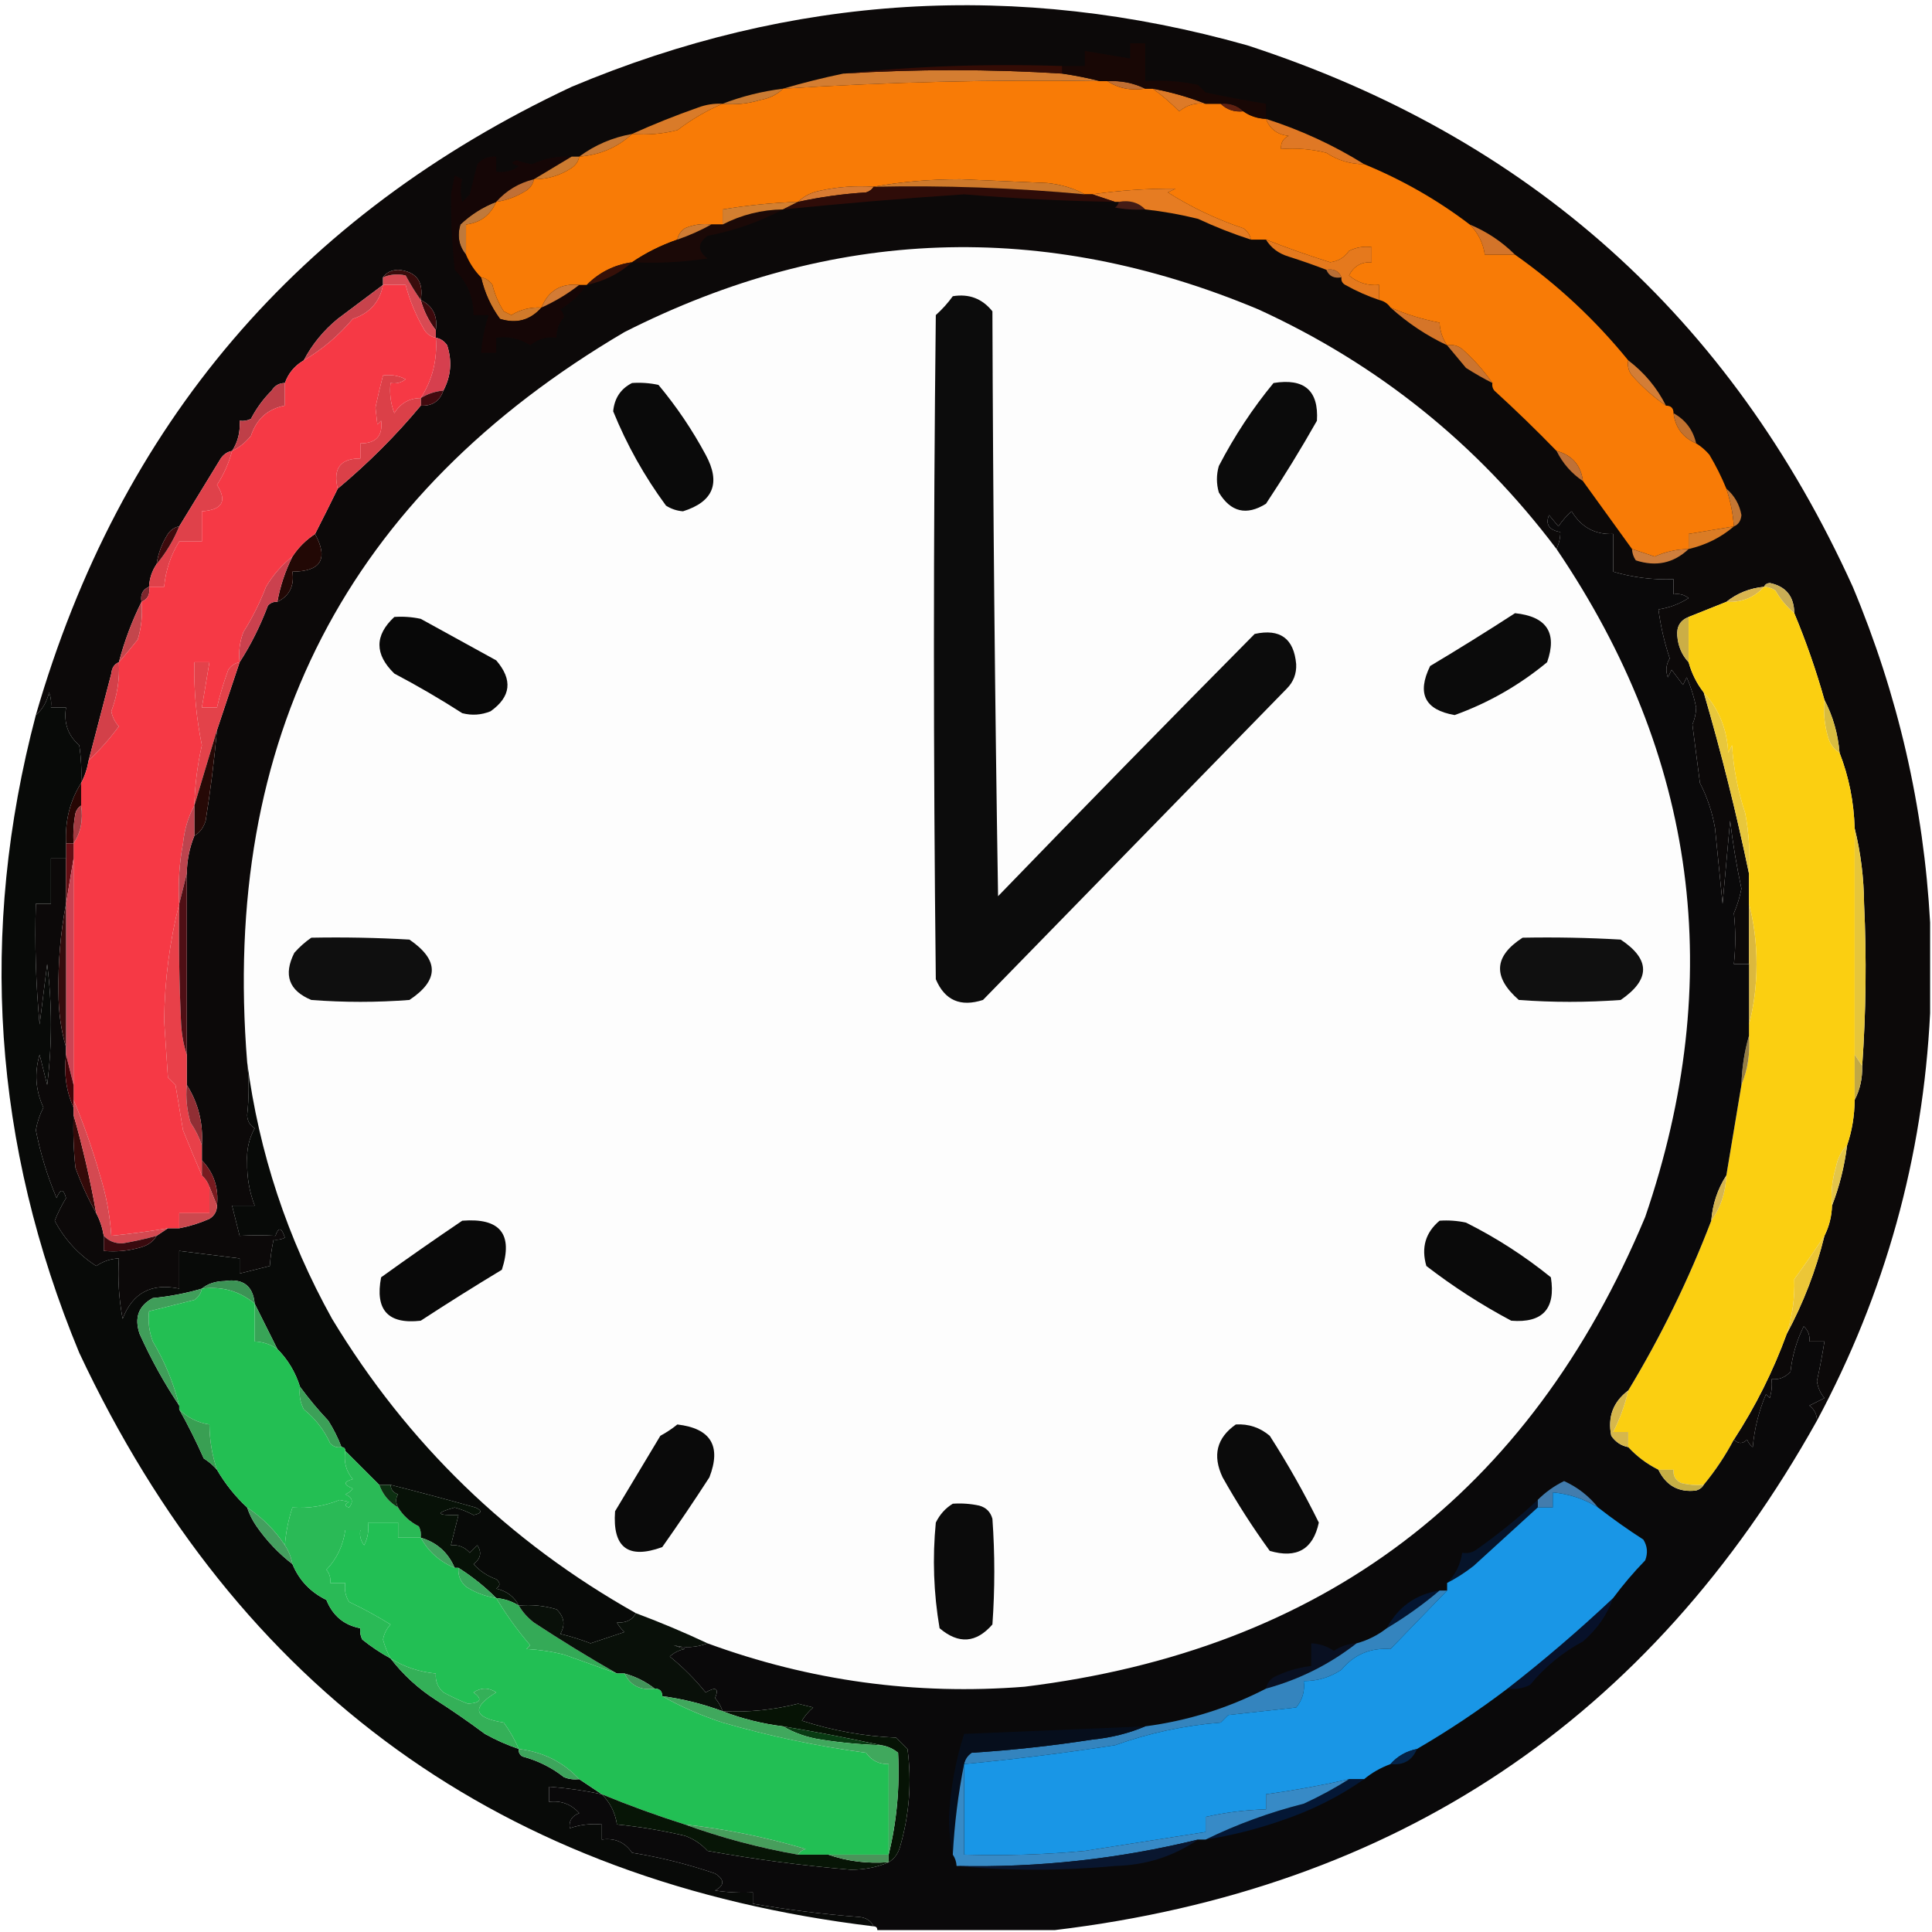 <?xml version="1.0" encoding="UTF-8"?>
<!DOCTYPE svg PUBLIC "-//W3C//DTD SVG 1.1//EN" "http://www.w3.org/Graphics/SVG/1.1/DTD/svg11.dtd">
<svg xmlns="http://www.w3.org/2000/svg" version="1.1" width="512px" height="512px" style="shape-rendering:geometricPrecision; text-rendering:geometricPrecision; image-rendering:optimizeQuality; fill-rule:evenodd; clip-rule:evenodd" xmlns:xlink="http://www.w3.org/1999/xlink">
<g><path style="opacity:0.996" fill="#fdfdfd" d="M 412.5,145.5 C 449.743,200.435 457.576,259.435 436,322.5C 405.356,395.795 350.522,437.295 271.5,447C 242.629,449.278 214.629,445.445 187.5,435.5C 181.379,432.614 175.046,429.948 168.5,427.5C 134.84,408.579 108.007,382.579 88,349.5C 76.136,328.145 68.636,305.479 65.5,281.5C 58.591,195.809 91.924,131.309 165.5,88C 220.522,60.152 276.522,58.152 333.5,82C 365.218,96.518 391.551,117.685 412.5,145.5 Z"/></g>
<g><path style="opacity:0.996" fill="#0b0808" d="M 511.5,244.5 C 511.5,252.5 511.5,260.5 511.5,268.5C 509.608,306.731 499.608,342.731 481.5,376.5C 481.52,374.857 480.853,373.524 479.5,372.5C 480.833,371.833 482.167,371.167 483.5,370.5C 482.415,369.216 481.748,367.716 481.5,366C 482.276,362.511 482.942,359.011 483.5,355.5C 482.167,355.5 480.833,355.5 479.5,355.5C 479.688,353.897 479.188,352.563 478,351.5C 476.147,355.236 474.981,359.236 474.5,363.5C 473.158,365.005 471.492,365.672 469.5,365.5C 469.66,367.199 469.494,368.866 469,370.5C 468.667,370.167 468.333,369.833 468,369.5C 466.115,373.914 464.948,378.581 464.5,383.5C 463.808,382.975 463.308,382.308 463,381.5C 461.855,382.684 460.688,382.684 459.5,381.5C 465.234,372.698 469.901,363.365 473.5,353.5C 477.908,345.334 481.241,336.668 483.5,327.5C 484.75,324.994 485.416,322.327 485.5,319.5C 487.462,314.458 488.795,309.125 489.5,303.5C 490.795,299.733 491.461,295.733 491.5,291.5C 492.913,288.781 493.58,285.781 493.5,282.5C 494.514,268.181 494.68,253.848 494,239.5C 493.937,232.588 493.103,225.921 491.5,219.5C 491.298,212.491 489.965,205.825 487.5,199.5C 487.077,194.46 485.744,189.793 483.5,185.5C 481.283,177.63 478.616,169.963 475.5,162.5C 475.451,158.05 473.284,155.383 469,154.5C 468.235,154.57 467.735,154.903 467.5,155.5C 463.703,155.872 460.37,157.206 457.5,159.5C 454.167,160.833 450.833,162.167 447.5,163.5C 445.286,164.392 444.286,166.058 444.5,168.5C 444.714,171.252 445.714,173.586 447.5,175.5C 448.326,178.485 449.659,181.151 451.5,183.5C 456.161,199.455 460.161,215.455 463.5,231.5C 463.5,234.167 463.5,236.833 463.5,239.5C 463.5,244.833 463.5,250.167 463.5,255.5C 462.167,255.5 460.833,255.5 459.5,255.5C 459.975,250.934 459.975,246.434 459.5,242C 460.398,239.906 461.065,237.74 461.5,235.5C 460.221,229.55 459.221,223.55 458.5,217.5C 457.833,224.833 457.167,232.167 456.5,239.5C 455.833,232.833 455.167,226.167 454.5,219.5C 453.78,215.284 452.447,211.284 450.5,207.5C 449.811,202.282 449.144,197.116 448.5,192C 449.116,190.6 449.449,189.1 449.5,187.5C 448.95,184.737 448.117,182.07 447,179.5C 446.667,180.167 446.333,180.833 446,181.5C 445,180.167 444,178.833 443,177.5C 442.667,178.167 442.333,178.833 442,179.5C 441.349,177.765 441.515,176.098 442.5,174.5C 441.081,170.248 440.081,165.915 439.5,161.5C 442.343,161.083 445.01,160.083 447.5,158.5C 446.311,157.571 444.978,157.238 443.5,157.5C 443.5,156.167 443.5,154.833 443.5,153.5C 438.026,153.697 432.692,153.031 427.5,151.5C 427.5,148.167 427.5,144.833 427.5,141.5C 422.694,141.714 419.027,139.714 416.5,135.5C 415.147,136.685 413.98,138.019 413,139.5C 412.167,138.5 411.333,137.5 410.5,136.5C 409.508,138.981 410.508,140.481 413.5,141C 413.53,142.429 413.197,143.929 412.5,145.5C 391.551,117.685 365.218,96.518 333.5,82C 276.522,58.152 220.522,60.152 165.5,88C 91.924,131.309 58.591,195.809 65.5,281.5C 66.014,286.223 66.014,290.889 65.5,295.5C 65.529,297.029 66.195,298.196 67.5,299C 65.973,301.757 65.307,304.757 65.5,308C 65.431,312.053 66.098,315.886 67.5,319.5C 65.5,319.5 63.5,319.5 61.5,319.5C 62.167,322.167 62.833,324.833 63.5,327.5C 66.879,327.322 70.045,327.322 73,327.5C 73.805,325.099 74.638,325.266 75.5,328C 74.552,328.483 73.552,328.649 72.5,328.5C 72.007,330.806 71.674,333.139 71.5,335.5C 68.833,336.167 66.167,336.833 63.5,337.5C 63.5,336.167 63.5,334.833 63.5,333.5C 58.167,332.833 52.833,332.167 47.5,331.5C 47.5,334.833 47.5,338.167 47.5,341.5C 40.137,339.951 35.137,342.617 32.5,349.5C 31.505,344.208 31.172,338.875 31.5,333.5C 29.334,333.579 27.334,334.246 25.5,335.5C 20.756,332.425 17.089,328.425 14.5,323.5C 15.331,321.42 16.331,319.42 17.5,317.5C 16.831,314.972 15.998,314.972 15,317.5C 12.551,311.708 10.718,305.708 9.5,299.5C 9.86,297.392 10.527,295.392 11.5,293.5C 9.411,288.965 9.078,284.298 10.5,279.5C 11.167,282.167 11.833,284.833 12.5,287.5C 13.833,276.833 13.833,266.167 12.5,255.5C 11.833,260.833 11.167,266.167 10.5,271.5C 9.501,260.854 9.168,250.187 9.5,239.5C 10.833,239.5 12.167,239.5 13.5,239.5C 13.5,235.5 13.5,231.5 13.5,227.5C 14.833,227.5 16.167,227.5 17.5,227.5C 17.5,231.5 17.5,235.5 17.5,239.5C 16.04,247.115 15.373,254.949 15.5,263C 15.506,268.216 16.173,273.049 17.5,277.5C 17.5,278.167 17.5,278.833 17.5,279.5C 16.897,284.619 17.564,289.285 19.5,293.5C 19.5,294.167 19.5,294.833 19.5,295.5C 19.334,300.179 19.501,304.845 20,309.5C 21.586,313.825 23.42,317.825 25.5,321.5C 26.458,323.302 27.125,325.302 27.5,327.5C 27.5,328.833 27.5,330.167 27.5,331.5C 30.898,331.82 34.232,331.487 37.5,330.5C 39.332,329.943 40.665,328.943 41.5,327.5C 42.5,326.833 43.5,326.167 44.5,325.5C 45.5,325.5 46.5,325.5 47.5,325.5C 50.253,324.978 52.92,324.144 55.5,323C 56.823,322.184 57.489,321.017 57.5,319.5C 57.993,314.774 56.66,310.774 53.5,307.5C 53.5,306.167 53.5,304.833 53.5,303.5C 53.874,297.63 52.541,292.297 49.5,287.5C 49.5,284.833 49.5,282.167 49.5,279.5C 49.5,263.5 49.5,247.5 49.5,231.5C 49.547,228.031 50.213,224.698 51.5,221.5C 52.943,220.665 53.943,219.332 54.5,217.5C 55.783,209.518 56.783,201.518 57.5,193.5C 59.473,187.54 61.473,181.54 63.5,175.5C 66.448,170.937 68.948,165.937 71,160.5C 71.671,159.748 72.504,159.414 73.5,159.5C 76.708,157.926 78.042,155.259 77.5,151.5C 85.068,151.449 87.068,148.116 83.5,141.5C 85.559,137.466 87.559,133.466 89.5,129.5C 97.608,122.725 104.942,115.392 111.5,107.5C 114.554,107.646 116.554,106.313 117.5,103.5C 119.522,99.695 119.855,95.695 118.5,91.5C 117.735,90.388 116.735,89.721 115.5,89.5C 115.5,88.833 115.5,88.167 115.5,87.5C 116.042,83.741 114.708,81.074 111.5,79.5C 112.331,74.605 110.331,71.938 105.5,71.5C 103.667,71.585 102.334,72.252 101.5,73.5C 101.5,74.167 101.5,74.833 101.5,75.5C 97.531,78.459 93.531,81.459 89.5,84.5C 85.712,87.612 82.712,91.278 80.5,95.5C 78.086,96.911 76.419,98.911 75.5,101.5C 73.983,101.511 72.816,102.177 72,103.5C 69.772,105.725 67.939,108.225 66.5,111C 65.552,111.483 64.552,111.649 63.5,111.5C 63.713,114.451 63.046,117.118 61.5,119.5C 60.265,119.721 59.265,120.388 58.5,121.5C 54.815,127.546 51.148,133.546 47.5,139.5C 46.265,139.721 45.265,140.388 44.5,141.5C 42.917,143.99 41.917,146.657 41.5,149.5C 40.28,151.282 39.614,153.282 39.5,155.5C 37.824,156.183 37.157,157.517 37.5,159.5C 34.977,164.563 32.977,169.896 31.5,175.5C 30.306,175.97 29.64,176.97 29.5,178.5C 27.494,186.18 25.494,193.847 23.5,201.5C 23.125,203.698 22.458,205.698 21.5,207.5C 21.665,204.15 21.498,200.817 21,197.5C 18.012,194.919 16.846,191.586 17.5,187.5C 16.167,187.5 14.833,187.5 13.5,187.5C 13.657,186.127 13.49,184.793 13,183.5C 12.414,186.019 11.247,188.019 9.5,189.5C 31.737,112.485 79.07,56.985 151.5,23C 209.849,-1.51 269.515,-5.176 330.5,12C 405.101,36.27 458.601,84.103 491,155.5C 502.983,184.113 509.817,213.78 511.5,244.5 Z"/></g>
<g><path style="opacity:0.996" fill="#cc7530" d="M 383.5,91.5 C 384.978,91.238 386.311,91.571 387.5,92.5C 390.583,95.242 393.249,98.242 395.5,101.5C 393.187,100.332 390.854,98.998 388.5,97.5C 386.758,95.437 385.091,93.437 383.5,91.5 Z"/></g>
<g><path style="opacity:0.996" fill="#c8434c" d="M 101.5,75.5 C 100.669,80.005 98.002,83.005 93.5,84.5C 89.7,88.981 85.366,92.648 80.5,95.5C 82.712,91.278 85.712,87.612 89.5,84.5C 93.531,81.459 97.531,78.459 101.5,75.5 Z"/></g>
<g><path style="opacity:0.996" fill="#d6762a" d="M 368.5,81.5 C 372.655,83.3 376.988,84.633 381.5,85.5C 381.614,87.718 382.28,89.718 383.5,91.5C 378.033,88.928 373.033,85.595 368.5,81.5 Z"/></g>
<g><path style="opacity:0.996" fill="#d27b2b" d="M 127.5,73.5 C 128.735,73.721 129.735,74.388 130.5,75.5C 131.119,78.032 132.119,80.365 133.5,82.5C 134.167,82.833 134.833,83.167 135.5,83.5C 137.972,82.008 140.639,81.342 143.5,81.5C 140.527,84.873 136.86,85.873 132.5,84.5C 130.088,81.208 128.421,77.541 127.5,73.5 Z"/></g>
<g><path style="opacity:0.996" fill="#3d090c" d="M 111.5,79.5 C 114.708,81.074 116.042,83.741 115.5,87.5C 113.659,85.151 112.326,82.485 111.5,79.5 Z"/></g>
<g><path style="opacity:0.996" fill="#d84a53" d="M 111.5,79.5 C 112.326,82.485 113.659,85.151 115.5,87.5C 115.5,88.167 115.5,88.833 115.5,89.5C 114.265,89.279 113.265,88.612 112.5,87.5C 110.256,83.686 108.589,79.686 107.5,75.5C 105.5,75.5 103.5,75.5 101.5,75.5C 101.5,74.833 101.5,74.167 101.5,73.5C 103.455,72.677 105.455,72.51 107.5,73C 108.733,75.314 110.067,77.481 111.5,79.5 Z"/></g>
<g><path style="opacity:0.996" fill="#0b0b0b" d="M 252.5,78.5 C 256.803,77.796 260.303,79.129 263,82.5C 263.167,134.17 263.667,185.837 264.5,237.5C 287.07,214.152 309.736,190.986 332.5,168C 339.227,166.526 342.893,169.192 343.5,176C 343.616,178.544 342.783,180.711 341,182.5C 314.167,210 287.333,237.5 260.5,265C 254.521,266.928 250.354,265.095 248,259.5C 247.333,200.833 247.333,142.167 248,83.5C 249.707,81.963 251.207,80.296 252.5,78.5 Z"/></g>
<g><path style="opacity:0.996" fill="#390b0b" d="M 111.5,79.5 C 110.067,77.481 108.733,75.314 107.5,73C 105.455,72.51 103.455,72.677 101.5,73.5C 102.334,72.252 103.667,71.585 105.5,71.5C 110.331,71.938 112.331,74.605 111.5,79.5 Z"/></g>
<g><path style="opacity:0.996" fill="#d4752b" d="M 389.5,59.5 C 394.049,61.39 398.049,64.056 401.5,67.5C 398.833,67.5 396.167,67.5 393.5,67.5C 393.034,64.376 391.701,61.71 389.5,59.5 Z"/></g>
<g><path style="opacity:0.996" fill="#c07a3c" d="M 131.5,53.5 C 129.975,57.025 127.309,59.025 123.5,59.5C 123.5,62.167 123.5,64.833 123.5,67.5C 121.615,65.205 121.115,62.538 122,59.5C 124.802,56.854 127.968,54.854 131.5,53.5 Z"/></g>
<g><path style="opacity:0.996" fill="#160606" d="M 151.5,41.5 C 148.167,43.5 144.833,45.5 141.5,47.5C 137.495,48.498 134.161,50.498 131.5,53.5C 127.968,54.854 124.802,56.854 122,59.5C 121.115,62.538 121.615,65.205 123.5,67.5C 124.475,69.795 125.808,71.795 127.5,73.5C 128.421,77.541 130.088,81.208 132.5,84.5C 136.86,85.873 140.527,84.873 143.5,81.5C 147.1,79.89 150.434,77.89 153.5,75.5C 154.167,75.5 154.833,75.5 155.5,75.5C 153.654,78.107 151.32,80.274 148.5,82C 149.022,82.561 149.355,83.228 149.5,84C 148.115,85.597 147.449,87.43 147.5,89.5C 144.856,89.16 142.523,89.827 140.5,91.5C 137.788,89.74 134.788,89.073 131.5,89.5C 131.5,90.833 131.5,92.167 131.5,93.5C 130.167,93.5 128.833,93.5 127.5,93.5C 127.757,90.068 128.424,86.734 129.5,83.5C 128.167,83.5 126.833,83.5 125.5,83.5C 125.492,78.816 123.825,74.816 120.5,71.5C 119.81,64.719 119.477,58.052 119.5,51.5C 119.833,49.833 120.167,48.167 120.5,46.5C 121.167,46.833 121.833,47.167 122.5,47.5C 122.009,49.321 122.009,51.321 122.5,53.5C 123.167,52.833 123.833,52.167 124.5,51.5C 125.167,48.833 125.833,46.167 126.5,43.5C 127.842,41.995 129.508,41.328 131.5,41.5C 131.5,42.833 131.5,44.167 131.5,45.5C 133.75,45.819 135.75,45.319 137.5,44C 135.405,43.444 135.238,42.944 137,42.5C 138.301,42.96 139.634,43.294 141,43.5C 144.339,41.956 147.839,41.29 151.5,41.5 Z"/></g>
<g><path style="opacity:0.996" fill="#c17036" d="M 141.5,47.5 C 141.279,48.735 140.612,49.735 139.5,50.5C 137.01,52.083 134.343,53.083 131.5,53.5C 134.161,50.498 137.495,48.498 141.5,47.5 Z"/></g>
<g><path style="opacity:0.996" fill="#cd7c31" d="M 151.5,41.5 C 152.167,41.5 152.833,41.5 153.5,41.5C 153.279,42.735 152.612,43.735 151.5,44.5C 148.45,46.517 145.117,47.517 141.5,47.5C 144.833,45.5 148.167,43.5 151.5,41.5 Z"/></g>
<g><path style="opacity:0.996" fill="#ca7a35" d="M 167.5,35.5 C 163.648,39.085 158.981,41.085 153.5,41.5C 157.66,38.422 162.327,36.422 167.5,35.5 Z"/></g>
<g><path style="opacity:0.996" fill="#e07926" d="M 335.5,31.5 C 344.77,34.472 353.436,38.472 361.5,43.5C 357.883,43.517 354.55,42.517 351.5,40.5C 347.555,39.509 343.555,39.176 339.5,39.5C 339.36,37.876 340.027,36.71 341.5,36C 338.504,35.684 336.504,34.184 335.5,31.5 Z"/></g>
<g><path style="opacity:0.996" fill="#da7c2a" d="M 191.5,27.5 C 187.364,29.25 183.364,31.583 179.5,34.5C 175.555,35.491 171.555,35.824 167.5,35.5C 173.132,32.952 178.965,30.619 185,28.5C 187.099,27.713 189.266,27.38 191.5,27.5 Z"/></g>
<g><path style="opacity:0.996" fill="#f97c06" d="M 291.5,21.5 C 292.167,21.5 292.833,21.5 293.5,21.5C 296.337,23.402 299.671,24.069 303.5,23.5C 304.167,23.5 304.833,23.5 305.5,23.5C 307.917,25.237 310.25,27.237 312.5,29.5C 314.523,27.827 316.856,27.16 319.5,27.5C 320.833,27.5 322.167,27.5 323.5,27.5C 325.102,29.074 327.102,29.741 329.5,29.5C 331.214,30.738 333.214,31.405 335.5,31.5C 336.504,34.184 338.504,35.684 341.5,36C 340.027,36.71 339.36,37.876 339.5,39.5C 343.555,39.176 347.555,39.509 351.5,40.5C 354.55,42.517 357.883,43.517 361.5,43.5C 371.622,47.66 380.956,52.994 389.5,59.5C 391.701,61.71 393.034,64.376 393.5,67.5C 396.167,67.5 398.833,67.5 401.5,67.5C 412.757,75.422 422.757,84.755 431.5,95.5C 431.238,96.978 431.571,98.311 432.5,99.5C 435.242,102.583 438.242,105.249 441.5,107.5C 442.833,107.5 443.5,108.167 443.5,109.5C 443.975,113.309 445.975,115.975 449.5,117.5C 450.794,118.29 451.961,119.29 453,120.5C 454.727,123.391 456.227,126.391 457.5,129.5C 458.576,132.734 459.243,136.068 459.5,139.5C 455.5,140.167 451.5,140.833 447.5,141.5C 447.5,142.833 447.5,144.167 447.5,145.5C 444.379,145.538 441.379,146.205 438.5,147.5C 436.465,146.796 434.465,146.129 432.5,145.5C 428.142,139.482 423.809,133.482 419.5,127.5C 418.942,123.275 416.609,120.609 412.5,119.5C 407.226,114.061 401.726,108.728 396,103.5C 395.536,102.906 395.369,102.239 395.5,101.5C 393.249,98.242 390.583,95.242 387.5,92.5C 386.311,91.571 384.978,91.238 383.5,91.5C 382.28,89.718 381.614,87.718 381.5,85.5C 376.988,84.633 372.655,83.3 368.5,81.5C 367.778,80.449 366.778,79.782 365.5,79.5C 365.5,78.167 365.5,76.833 365.5,75.5C 362.475,75.769 359.808,74.936 357.5,73C 358.755,70.54 360.755,69.373 363.5,69.5C 363.5,68.167 363.5,66.833 363.5,65.5C 361.396,65.201 359.396,65.534 357.5,66.5C 356.284,68.24 354.618,69.24 352.5,69.5C 346.711,67.682 341.044,65.682 335.5,63.5C 334.167,63.5 332.833,63.5 331.5,63.5C 331.279,62.265 330.612,61.265 329.5,60.5C 322.439,58.136 315.772,54.969 309.5,51C 310.167,50.667 310.833,50.333 311.5,50C 304.14,49.948 296.807,50.448 289.5,51.5C 288.833,51.5 288.167,51.5 287.5,51.5C 284.597,49.896 281.263,48.896 277.5,48.5C 269.833,48.167 262.167,47.833 254.5,47.5C 246.47,47.502 238.803,48.169 231.5,49.5C 226.786,49.173 222.12,49.507 217.5,50.5C 215.025,50.964 213.025,51.964 211.5,53.5C 204.78,53.732 198.113,54.398 191.5,55.5C 191.5,56.833 191.5,58.167 191.5,59.5C 190.5,59.5 189.5,59.5 188.5,59.5C 186.076,59.192 183.743,59.526 181.5,60.5C 180.388,61.265 179.721,62.265 179.5,63.5C 175.138,65.014 171.138,67.014 167.5,69.5C 162.803,70.173 158.803,72.173 155.5,75.5C 154.833,75.5 154.167,75.5 153.5,75.5C 148.634,75.046 145.301,77.046 143.5,81.5C 140.639,81.342 137.972,82.008 135.5,83.5C 134.833,83.167 134.167,82.833 133.5,82.5C 132.119,80.365 131.119,78.032 130.5,75.5C 129.735,74.388 128.735,73.721 127.5,73.5C 125.808,71.795 124.475,69.795 123.5,67.5C 123.5,64.833 123.5,62.167 123.5,59.5C 127.309,59.025 129.975,57.025 131.5,53.5C 134.343,53.083 137.01,52.083 139.5,50.5C 140.612,49.735 141.279,48.735 141.5,47.5C 145.117,47.517 148.45,46.517 151.5,44.5C 152.612,43.735 153.279,42.735 153.5,41.5C 158.981,41.085 163.648,39.085 167.5,35.5C 171.555,35.824 175.555,35.491 179.5,34.5C 183.364,31.583 187.364,29.25 191.5,27.5C 194.898,27.82 198.232,27.487 201.5,26.5C 203.975,26.036 205.975,25.036 207.5,23.5C 235.456,21.724 263.456,21.057 291.5,21.5 Z"/></g>
<g><path style="opacity:0.996" fill="#d47c36" d="M 153.5,75.5 C 150.434,77.89 147.1,79.89 143.5,81.5C 145.301,77.046 148.634,75.046 153.5,75.5 Z"/></g>
<g><path style="opacity:0.996" fill="#371008" d="M 167.5,69.5 C 164.137,72.515 160.137,74.515 155.5,75.5C 158.803,72.173 162.803,70.173 167.5,69.5 Z"/></g>
<g><path style="opacity:0.996" fill="#b86f37" d="M 351.5,71.5 C 353.483,71.157 354.817,71.823 355.5,73.5C 353.517,73.843 352.183,73.177 351.5,71.5 Z"/></g>
<g><path style="opacity:0.996" fill="#e67a1e" d="M 335.5,63.5 C 341.044,65.682 346.711,67.682 352.5,69.5C 354.618,69.24 356.284,68.24 357.5,66.5C 359.396,65.534 361.396,65.201 363.5,65.5C 363.5,66.833 363.5,68.167 363.5,69.5C 360.755,69.373 358.755,70.54 357.5,73C 359.808,74.936 362.475,75.769 365.5,75.5C 365.5,76.833 365.5,78.167 365.5,79.5C 362.445,78.476 359.445,77.143 356.5,75.5C 355.702,75.043 355.369,74.376 355.5,73.5C 354.817,71.823 353.483,71.157 351.5,71.5C 348.273,70.256 344.939,69.09 341.5,68C 338.823,67.186 336.823,65.686 335.5,63.5 Z"/></g>
<g><path style="opacity:0.996" fill="#1c0907" d="M 207.5,55.5 C 201.385,58.764 194.718,61.097 187.5,62.5C 184.833,64.5 184.833,66.5 187.5,68.5C 180.866,69.497 174.2,69.83 167.5,69.5C 171.138,67.014 175.138,65.014 179.5,63.5C 182.686,62.403 185.686,61.07 188.5,59.5C 189.5,59.5 190.5,59.5 191.5,59.5C 196.499,56.917 201.832,55.584 207.5,55.5 Z"/></g>
<g><path style="opacity:0.996" fill="#d07d34" d="M 188.5,59.5 C 185.686,61.07 182.686,62.403 179.5,63.5C 179.721,62.265 180.388,61.265 181.5,60.5C 183.743,59.526 186.076,59.192 188.5,59.5 Z"/></g>
<g><path style="opacity:0.996" fill="#d48031" d="M 211.5,53.5 C 210.167,54.167 208.833,54.833 207.5,55.5C 201.832,55.584 196.499,56.917 191.5,59.5C 191.5,58.167 191.5,56.833 191.5,55.5C 198.113,54.398 204.78,53.732 211.5,53.5 Z"/></g>
<g><path style="opacity:0.996" fill="#451c16" d="M 296.5,53.5 C 299.388,52.99 301.721,53.657 303.5,55.5C 300.813,55.664 298.146,55.497 295.5,55C 296.056,54.617 296.389,54.117 296.5,53.5 Z"/></g>
<g><path style="opacity:0.996" fill="#da7c33" d="M 231.5,49.5 C 231.082,50.222 230.416,50.722 229.5,51C 223.42,51.374 217.42,52.207 211.5,53.5C 213.025,51.964 215.025,50.964 217.5,50.5C 222.12,49.507 226.786,49.173 231.5,49.5 Z"/></g>
<g><path style="opacity:0.996" fill="#e77d23" d="M 331.5,63.5 C 326.739,61.967 322.072,60.134 317.5,58C 312.874,56.849 308.207,56.015 303.5,55.5C 301.721,53.657 299.388,52.99 296.5,53.5C 296.167,53.5 295.833,53.5 295.5,53.5C 293.5,52.833 291.5,52.167 289.5,51.5C 296.807,50.448 304.14,49.948 311.5,50C 310.833,50.333 310.167,50.667 309.5,51C 315.772,54.969 322.439,58.136 329.5,60.5C 330.612,61.265 331.279,62.265 331.5,63.5 Z"/></g>
<g><path style="opacity:0.996" fill="#300c08" d="M 231.5,49.5 C 250.217,49.101 268.883,49.768 287.5,51.5C 288.167,51.5 288.833,51.5 289.5,51.5C 291.5,52.167 293.5,52.833 295.5,53.5C 282.15,53.277 268.816,52.61 255.5,51.5C 239.465,52.57 223.465,53.904 207.5,55.5C 208.833,54.833 210.167,54.167 211.5,53.5C 217.42,52.207 223.42,51.374 229.5,51C 230.416,50.722 231.082,50.222 231.5,49.5 Z"/></g>
<g><path style="opacity:0.996" fill="#cf7a2c" d="M 287.5,51.5 C 268.883,49.768 250.217,49.101 231.5,49.5C 238.803,48.169 246.47,47.502 254.5,47.5C 262.167,47.833 269.833,48.167 277.5,48.5C 281.263,48.896 284.597,49.896 287.5,51.5 Z"/></g>
<g><path style="opacity:0.996" fill="#602211" d="M 323.5,27.5 C 325.898,27.259 327.898,27.926 329.5,29.5C 327.102,29.741 325.102,29.074 323.5,27.5 Z"/></g>
<g><path style="opacity:0.996" fill="#de7b29" d="M 305.5,23.5 C 310.412,24.416 315.079,25.749 319.5,27.5C 316.856,27.16 314.523,27.827 312.5,29.5C 310.25,27.237 307.917,25.237 305.5,23.5 Z"/></g>
<g><path style="opacity:0.996" fill="#cb7c33" d="M 207.5,23.5 C 205.975,25.036 203.975,26.036 201.5,26.5C 198.232,27.487 194.898,27.82 191.5,27.5C 196.573,25.535 201.906,24.202 207.5,23.5 Z"/></g>
<g><path style="opacity:0.996" fill="#c16f33" d="M 293.5,21.5 C 297.122,21.322 300.456,21.989 303.5,23.5C 299.671,24.069 296.337,23.402 293.5,21.5 Z"/></g>
<g><path style="opacity:0.996" fill="#d57e32" d="M 281.5,19.5 C 284.983,20.01 288.316,20.677 291.5,21.5C 263.456,21.057 235.456,21.724 207.5,23.5C 212.784,21.953 218.118,20.62 223.5,19.5C 242.837,18.291 262.171,18.291 281.5,19.5 Z"/></g>
<g><path style="opacity:0.996" fill="#350c05" d="M 281.5,17.5 C 281.5,18.167 281.5,18.833 281.5,19.5C 262.171,18.291 242.837,18.291 223.5,19.5C 242.471,17.512 261.804,16.846 281.5,17.5 Z"/></g>
<g><path style="opacity:0.996" fill="#190705" d="M 335.5,31.5 C 333.214,31.405 331.214,30.738 329.5,29.5C 327.898,27.926 325.898,27.259 323.5,27.5C 322.167,27.5 320.833,27.5 319.5,27.5C 315.079,25.749 310.412,24.416 305.5,23.5C 304.833,23.5 304.167,23.5 303.5,23.5C 300.456,21.989 297.122,21.322 293.5,21.5C 292.833,21.5 292.167,21.5 291.5,21.5C 288.316,20.677 284.983,20.01 281.5,19.5C 281.5,18.833 281.5,18.167 281.5,17.5C 283.5,17.5 285.5,17.5 287.5,17.5C 287.5,16.167 287.5,14.833 287.5,13.5C 291.5,14.167 295.5,14.833 299.5,15.5C 299.5,14.167 299.5,12.833 299.5,11.5C 300.833,11.5 302.167,11.5 303.5,11.5C 303.5,14.833 303.5,18.167 303.5,21.5C 308.214,21.173 312.88,21.507 317.5,22.5C 318.167,23.167 318.833,23.833 319.5,24.5C 324.835,25.634 330.169,26.634 335.5,27.5C 335.5,28.833 335.5,30.167 335.5,31.5 Z"/></g>
<g><path style="opacity:0.996" fill="#d63f4e" d="M 115.5,89.5 C 116.735,89.721 117.735,90.388 118.5,91.5C 119.855,95.695 119.522,99.695 117.5,103.5C 115.315,103.704 113.315,104.37 111.5,105.5C 114.601,100.674 115.935,95.341 115.5,89.5 Z"/></g>
<g><path style="opacity:0.996" fill="#090909" d="M 167.5,101.5 C 169.857,101.337 172.19,101.503 174.5,102C 179.286,107.735 183.452,113.901 187,120.5C 191.067,127.971 189.067,132.971 181,135.5C 179.373,135.375 177.873,134.875 176.5,134C 170.793,126.252 166.126,117.919 162.5,109C 162.831,105.52 164.498,103.02 167.5,101.5 Z"/></g>
<g><path style="opacity:0.996" fill="#0a0a0a" d="M 337.5,101.5 C 345.665,100.175 349.498,103.509 349,111.5C 344.751,119 340.251,126.334 335.5,133.5C 330.326,136.721 326.159,135.721 323,130.5C 322.333,128.167 322.333,125.833 323,123.5C 327.125,115.55 331.958,108.217 337.5,101.5 Z"/></g>
<g><path style="opacity:0.996" fill="#d47e37" d="M 431.5,95.5 C 435.784,98.752 439.118,102.752 441.5,107.5C 438.242,105.249 435.242,102.583 432.5,99.5C 431.571,98.311 431.238,96.978 431.5,95.5 Z"/></g>
<g><path style="opacity:0.996" fill="#41090e" d="M 117.5,103.5 C 116.554,106.313 114.554,107.646 111.5,107.5C 111.5,106.833 111.5,106.167 111.5,105.5C 113.315,104.37 115.315,103.704 117.5,103.5 Z"/></g>
<g><path style="opacity:0.996" fill="#bf3f48" d="M 75.5,101.5 C 75.5,103.5 75.5,105.5 75.5,107.5C 70.995,108.331 67.995,110.998 66.5,115.5C 65.083,117.261 63.417,118.594 61.5,119.5C 63.046,117.118 63.713,114.451 63.5,111.5C 64.552,111.649 65.552,111.483 66.5,111C 67.939,108.225 69.772,105.725 72,103.5C 72.816,102.177 73.983,101.511 75.5,101.5 Z"/></g>
<g><path style="opacity:0.996" fill="#c27230" d="M 443.5,109.5 C 446.68,111.269 448.68,113.936 449.5,117.5C 445.975,115.975 443.975,113.309 443.5,109.5 Z"/></g>
<g><path style="opacity:0.996" fill="#db4048" d="M 111.5,105.5 C 111.5,106.167 111.5,106.833 111.5,107.5C 104.942,115.392 97.608,122.725 89.5,129.5C 88.184,124.164 90.184,121.497 95.5,121.5C 95.5,120.167 95.5,118.833 95.5,117.5C 99.659,117.511 101.493,115.511 101,111.5C 100.667,111.833 100.333,112.167 100,112.5C 99.833,111 99.667,109.5 99.5,108C 100.104,105.113 100.771,102.28 101.5,99.5C 103.604,99.201 105.604,99.534 107.5,100.5C 106.311,101.429 104.978,101.762 103.5,101.5C 103.187,104.247 103.52,106.914 104.5,109.5C 106.132,106.854 108.465,105.521 111.5,105.5 Z"/></g>
<g><path style="opacity:0.996" fill="#c07238" d="M 412.5,119.5 C 416.609,120.609 418.942,123.275 419.5,127.5C 416.48,125.477 414.146,122.81 412.5,119.5 Z"/></g>
<g><path style="opacity:0.996" fill="#c57835" d="M 457.5,129.5 C 459.656,131.332 460.99,133.666 461.5,136.5C 461.36,138.03 460.693,139.03 459.5,139.5C 459.243,136.068 458.576,132.734 457.5,129.5 Z"/></g>
<g><path style="opacity:0.996" fill="#dc7d26" d="M 459.5,139.5 C 456.089,142.431 452.089,144.431 447.5,145.5C 447.5,144.167 447.5,142.833 447.5,141.5C 451.5,140.833 455.5,140.167 459.5,139.5 Z"/></g>
<g><path style="opacity:0.996" fill="#df414a" d="M 61.5,119.5 C 60.661,122.687 59.328,125.687 57.5,128.5C 60.262,132.793 58.929,135.126 53.5,135.5C 53.5,138.167 53.5,140.833 53.5,143.5C 51.5,143.5 49.5,143.5 47.5,143.5C 45.24,147.129 43.907,151.129 43.5,155.5C 42.167,155.5 40.833,155.5 39.5,155.5C 39.614,153.282 40.28,151.282 41.5,149.5C 44,146.506 46,143.173 47.5,139.5C 51.148,133.546 54.815,127.546 58.5,121.5C 59.265,120.388 60.265,119.721 61.5,119.5 Z"/></g>
<g><path style="opacity:0.996" fill="#3d0a0c" d="M 47.5,139.5 C 46,143.173 44,146.506 41.5,149.5C 41.917,146.657 42.917,143.99 44.5,141.5C 45.265,140.388 46.265,139.721 47.5,139.5 Z"/></g>
<g><path style="opacity:0.996" fill="#d07f3d" d="M 432.5,145.5 C 434.465,146.129 436.465,146.796 438.5,147.5C 441.379,146.205 444.379,145.538 447.5,145.5C 443.526,149.254 438.86,150.254 433.5,148.5C 432.873,147.583 432.539,146.583 432.5,145.5 Z"/></g>
<g><path style="opacity:0.996" fill="#220704" d="M 83.5,141.5 C 87.068,148.116 85.068,151.449 77.5,151.5C 78.042,155.259 76.708,157.926 73.5,159.5C 74.257,155.317 75.59,151.317 77.5,147.5C 79.044,145.113 81.044,143.113 83.5,141.5 Z"/></g>
<g><path style="opacity:0.996" fill="#c9ad55" d="M 467.5,155.5 C 467.735,154.903 468.235,154.57 469,154.5C 473.284,155.383 475.451,158.05 475.5,162.5C 473.521,160.846 471.855,158.846 470.5,156.5C 469.583,155.873 468.583,155.539 467.5,155.5 Z"/></g>
<g><path style="opacity:0.996" fill="#7d272e" d="M 39.5,155.5 C 39.843,157.483 39.176,158.817 37.5,159.5C 37.157,157.517 37.824,156.183 39.5,155.5 Z"/></g>
<g><path style="opacity:0.996" fill="#dab54f" d="M 467.5,155.5 C 464.939,158.363 461.606,159.696 457.5,159.5C 460.37,157.206 463.703,155.872 467.5,155.5 Z"/></g>
<g><path style="opacity:0.996" fill="#070707" d="M 104.5,163.5 C 106.857,163.337 109.19,163.503 111.5,164C 118.198,167.681 124.865,171.348 131.5,175C 135.932,180.146 135.432,184.646 130,188.5C 127.547,189.493 125.047,189.66 122.5,189C 116.664,185.248 110.664,181.748 104.5,178.5C 99.247,173.388 99.247,168.388 104.5,163.5 Z"/></g>
<g><path style="opacity:0.996" fill="#0a0a0a" d="M 401.5,162.5 C 409.905,163.379 412.739,167.712 410,175.5C 402.611,181.609 394.444,186.276 385.5,189.5C 377.599,188.132 375.432,183.799 379,176.5C 386.648,171.934 394.148,167.267 401.5,162.5 Z"/></g>
<g><path style="opacity:0.996" fill="#cb414e" d="M 77.5,147.5 C 75.59,151.317 74.257,155.317 73.5,159.5C 72.504,159.414 71.671,159.748 71,160.5C 68.948,165.937 66.448,170.937 63.5,175.5C 63.187,172.753 63.52,170.086 64.5,167.5C 66.871,163.746 68.871,159.746 70.5,155.5C 72.397,152.314 74.731,149.647 77.5,147.5 Z"/></g>
<g><path style="opacity:0.996" fill="#cbae46" d="M 447.5,163.5 C 447.5,167.5 447.5,171.5 447.5,175.5C 445.714,173.586 444.714,171.252 444.5,168.5C 444.286,166.058 445.286,164.392 447.5,163.5 Z"/></g>
<g><path style="opacity:0.996" fill="#c3464c" d="M 37.5,159.5 C 37.82,162.898 37.487,166.232 36.5,169.5C 34.797,171.641 33.13,173.641 31.5,175.5C 32.977,169.896 34.977,164.563 37.5,159.5 Z"/></g>
<g><path style="opacity:0.996" fill="#f63945" d="M 101.5,75.5 C 103.5,75.5 105.5,75.5 107.5,75.5C 108.589,79.686 110.256,83.686 112.5,87.5C 113.265,88.612 114.265,89.279 115.5,89.5C 115.935,95.341 114.601,100.674 111.5,105.5C 108.465,105.521 106.132,106.854 104.5,109.5C 103.52,106.914 103.187,104.247 103.5,101.5C 104.978,101.762 106.311,101.429 107.5,100.5C 105.604,99.534 103.604,99.201 101.5,99.5C 100.771,102.28 100.104,105.113 99.5,108C 99.667,109.5 99.833,111 100,112.5C 100.333,112.167 100.667,111.833 101,111.5C 101.493,115.511 99.659,117.511 95.5,117.5C 95.5,118.833 95.5,120.167 95.5,121.5C 90.184,121.497 88.184,124.164 89.5,129.5C 87.559,133.466 85.559,137.466 83.5,141.5C 81.044,143.113 79.044,145.113 77.5,147.5C 74.731,149.647 72.397,152.314 70.5,155.5C 68.871,159.746 66.871,163.746 64.5,167.5C 63.52,170.086 63.187,172.753 63.5,175.5C 62.265,175.721 61.265,176.388 60.5,177.5C 59.285,180.809 58.285,184.142 57.5,187.5C 56.167,187.5 54.833,187.5 53.5,187.5C 54.167,183.5 54.833,179.5 55.5,175.5C 54.167,175.5 52.833,175.5 51.5,175.5C 51.342,182.903 52.009,190.237 53.5,197.5C 52.31,202.78 51.643,208.113 51.5,213.5C 49.896,216.403 48.896,219.737 48.5,223.5C 47.505,228.792 47.172,234.125 47.5,239.5C 44.97,249.394 43.637,259.728 43.5,270.5C 43.833,275.5 44.167,280.5 44.5,285.5C 45.167,286.167 45.833,286.833 46.5,287.5C 47.167,291.5 47.833,295.5 48.5,299.5C 50.189,303.723 51.856,307.723 53.5,311.5C 54.401,312.29 55.068,313.29 55.5,314.5C 55.5,316.833 55.5,319.167 55.5,321.5C 52.833,321.5 50.167,321.5 47.5,321.5C 47.5,322.833 47.5,324.167 47.5,325.5C 46.5,325.5 45.5,325.5 44.5,325.5C 39.526,326.326 34.526,326.993 29.5,327.5C 29.143,322.067 28.143,316.734 26.5,311.5C 24.534,304.592 22.2,297.926 19.5,291.5C 19.5,290.167 19.5,288.833 19.5,287.5C 19.5,267.5 19.5,247.5 19.5,227.5C 19.5,226.167 19.5,224.833 19.5,223.5C 21.402,220.663 22.069,217.329 21.5,213.5C 21.5,211.5 21.5,209.5 21.5,207.5C 22.458,205.698 23.125,203.698 23.5,201.5C 26.367,198.833 29.034,195.833 31.5,192.5C 30.456,191.377 29.79,190.044 29.5,188.5C 31.073,184.302 31.74,179.969 31.5,175.5C 33.13,173.641 34.797,171.641 36.5,169.5C 37.487,166.232 37.82,162.898 37.5,159.5C 39.176,158.817 39.843,157.483 39.5,155.5C 40.833,155.5 42.167,155.5 43.5,155.5C 43.907,151.129 45.24,147.129 47.5,143.5C 49.5,143.5 51.5,143.5 53.5,143.5C 53.5,140.833 53.5,138.167 53.5,135.5C 58.929,135.126 60.262,132.793 57.5,128.5C 59.328,125.687 60.661,122.687 61.5,119.5C 63.417,118.594 65.083,117.261 66.5,115.5C 67.995,110.998 70.995,108.331 75.5,107.5C 75.5,105.5 75.5,103.5 75.5,101.5C 76.419,98.911 78.086,96.911 80.5,95.5C 85.366,92.648 89.7,88.981 93.5,84.5C 98.002,83.005 100.669,80.005 101.5,75.5 Z"/></g>
<g><path style="opacity:0.996" fill="#e3424a" d="M 63.5,175.5 C 61.473,181.54 59.473,187.54 57.5,193.5C 55.5,200.167 53.5,206.833 51.5,213.5C 51.643,208.113 52.31,202.78 53.5,197.5C 52.009,190.237 51.342,182.903 51.5,175.5C 52.833,175.5 54.167,175.5 55.5,175.5C 54.833,179.5 54.167,183.5 53.5,187.5C 54.833,187.5 56.167,187.5 57.5,187.5C 58.285,184.142 59.285,180.809 60.5,177.5C 61.265,176.388 62.265,175.721 63.5,175.5 Z"/></g>
<g><path style="opacity:0.996" fill="#d34049" d="M 31.5,175.5 C 31.74,179.969 31.073,184.302 29.5,188.5C 29.79,190.044 30.456,191.377 31.5,192.5C 29.034,195.833 26.367,198.833 23.5,201.5C 25.494,193.847 27.494,186.18 29.5,178.5C 29.64,176.97 30.306,175.97 31.5,175.5 Z"/></g>
<g><path style="opacity:0.996" fill="#d8bc40" d="M 483.5,185.5 C 485.744,189.793 487.077,194.46 487.5,199.5C 486.057,198.665 485.057,197.332 484.5,195.5C 483.513,192.232 483.18,188.898 483.5,185.5 Z"/></g>
<g><path style="opacity:0.996" fill="#e8c73c" d="M 451.5,183.5 C 455.523,187.906 457.69,193.239 458,199.5C 458.333,198.833 458.667,198.167 459,197.5C 459.4,203.697 460.566,209.697 462.5,215.5C 463.495,220.792 463.828,226.125 463.5,231.5C 460.161,215.455 456.161,199.455 451.5,183.5 Z"/></g>
<g><path style="opacity:0.996" fill="#260805" d="M 57.5,193.5 C 56.783,201.518 55.783,209.518 54.5,217.5C 53.943,219.332 52.943,220.665 51.5,221.5C 51.5,218.833 51.5,216.167 51.5,213.5C 53.5,206.833 55.5,200.167 57.5,193.5 Z"/></g>
<g><path style="opacity:0.996" fill="#270503" d="M 21.5,207.5 C 21.5,209.5 21.5,211.5 21.5,213.5C 20.778,213.918 20.278,214.584 20,215.5C 19.503,218.146 19.336,220.813 19.5,223.5C 18.833,223.5 18.167,223.5 17.5,223.5C 17.202,217.531 18.535,212.198 21.5,207.5 Z"/></g>
<g><path style="opacity:0.996" fill="#a43b41" d="M 21.5,213.5 C 22.069,217.329 21.402,220.663 19.5,223.5C 19.336,220.813 19.503,218.146 20,215.5C 20.278,214.584 20.778,213.918 21.5,213.5 Z"/></g>
<g><path style="opacity:0.996" fill="#640d14" d="M 17.5,223.5 C 18.167,223.5 18.833,223.5 19.5,223.5C 19.5,224.833 19.5,226.167 19.5,227.5C 18.833,231.5 18.167,235.5 17.5,239.5C 17.5,235.5 17.5,231.5 17.5,227.5C 17.5,226.167 17.5,224.833 17.5,223.5 Z"/></g>
<g><path style="opacity:0.996" fill="#bc444e" d="M 51.5,213.5 C 51.5,216.167 51.5,218.833 51.5,221.5C 50.213,224.698 49.547,228.031 49.5,231.5C 48.833,234.167 48.167,236.833 47.5,239.5C 47.172,234.125 47.505,228.792 48.5,223.5C 48.896,219.737 49.896,216.403 51.5,213.5 Z"/></g>
<g><path style="opacity:0.996" fill="#0e0e0e" d="M 82.5,248.5 C 91.173,248.334 99.84,248.5 108.5,249C 116.41,254.419 116.41,259.752 108.5,265C 99.833,265.667 91.167,265.667 82.5,265C 76.55,262.523 75.05,258.357 78,252.5C 79.397,250.93 80.897,249.596 82.5,248.5 Z"/></g>
<g><path style="opacity:0.996" fill="#0f0f0f" d="M 403.5,248.5 C 412.173,248.334 420.84,248.5 429.5,249C 437.41,254.248 437.41,259.581 429.5,265C 420.5,265.667 411.5,265.667 402.5,265C 395.55,258.914 395.883,253.414 403.5,248.5 Z"/></g>
<g><path style="opacity:0.996" fill="#dbb83e" d="M 463.5,239.5 C 464.828,244.456 465.495,249.789 465.5,255.5C 465.495,261.211 464.828,266.544 463.5,271.5C 463.5,266.167 463.5,260.833 463.5,255.5C 463.5,250.167 463.5,244.833 463.5,239.5 Z"/></g>
<g><path style="opacity:0.996" fill="#e6c63b" d="M 491.5,219.5 C 493.103,225.921 493.937,232.588 494,239.5C 494.68,253.848 494.514,268.181 493.5,282.5C 492.833,281.5 492.167,280.5 491.5,279.5C 491.5,259.5 491.5,239.5 491.5,219.5 Z"/></g>
<g><path style="opacity:0.996" fill="#fbcf10" d="M 467.5,155.5 C 468.583,155.539 469.583,155.873 470.5,156.5C 471.855,158.846 473.521,160.846 475.5,162.5C 478.616,169.963 481.283,177.63 483.5,185.5C 483.18,188.898 483.513,192.232 484.5,195.5C 485.057,197.332 486.057,198.665 487.5,199.5C 489.965,205.825 491.298,212.491 491.5,219.5C 491.5,239.5 491.5,259.5 491.5,279.5C 491.5,283.5 491.5,287.5 491.5,291.5C 491.461,295.733 490.795,299.733 489.5,303.5C 487.964,305.025 486.964,307.025 486.5,309.5C 485.513,312.768 485.18,316.102 485.5,319.5C 485.416,322.327 484.75,324.994 483.5,327.5C 481.004,331.281 478.337,335.114 475.5,339C 475.68,343.865 475.014,348.699 473.5,353.5C 469.901,363.365 465.234,372.698 459.5,381.5C 457.256,385.751 454.589,389.751 451.5,393.5C 449.473,393.662 447.473,393.495 445.5,393C 444.027,392.29 443.36,391.124 443.5,389.5C 442.167,389.5 440.833,389.5 439.5,389.5C 436.437,387.975 433.77,385.975 431.5,383.5C 431.5,382.167 431.5,380.833 431.5,379.5C 430.167,379.5 428.833,379.5 427.5,379.5C 429.293,376.026 430.626,372.36 431.5,368.5C 440.174,354.152 447.507,339.152 453.5,323.5C 455.977,320.071 457.31,316.071 457.5,311.5C 458.833,303.509 460.166,295.509 461.5,287.5C 463.177,283.455 463.844,279.122 463.5,274.5C 463.5,273.5 463.5,272.5 463.5,271.5C 464.828,266.544 465.495,261.211 465.5,255.5C 465.495,249.789 464.828,244.456 463.5,239.5C 463.5,236.833 463.5,234.167 463.5,231.5C 463.828,226.125 463.495,220.792 462.5,215.5C 460.566,209.697 459.4,203.697 459,197.5C 458.667,198.167 458.333,198.833 458,199.5C 457.69,193.239 455.523,187.906 451.5,183.5C 449.659,181.151 448.326,178.485 447.5,175.5C 447.5,171.5 447.5,167.5 447.5,163.5C 450.833,162.167 454.167,160.833 457.5,159.5C 461.606,159.696 464.939,158.363 467.5,155.5 Z"/></g>
<g><path style="opacity:0.996" fill="#cb4453" d="M 19.5,227.5 C 19.5,247.5 19.5,267.5 19.5,287.5C 18.833,284.833 18.167,282.167 17.5,279.5C 17.5,278.833 17.5,278.167 17.5,277.5C 17.5,264.833 17.5,252.167 17.5,239.5C 18.167,235.5 18.833,231.5 19.5,227.5 Z"/></g>
<g><path style="opacity:0.996" fill="#e84049" d="M 47.5,239.5 C 47.334,250.172 47.5,260.839 48,271.5C 48.183,274.365 48.683,277.031 49.5,279.5C 49.5,282.167 49.5,284.833 49.5,287.5C 49.18,290.898 49.513,294.232 50.5,297.5C 51.801,299.444 52.801,301.444 53.5,303.5C 53.5,304.833 53.5,306.167 53.5,307.5C 53.5,308.833 53.5,310.167 53.5,311.5C 51.856,307.723 50.189,303.723 48.5,299.5C 47.833,295.5 47.167,291.5 46.5,287.5C 45.833,286.833 45.167,286.167 44.5,285.5C 44.167,280.5 43.833,275.5 43.5,270.5C 43.637,259.728 44.97,249.394 47.5,239.5 Z"/></g>
<g><path style="opacity:0.996" fill="#4f0e15" d="M 49.5,231.5 C 49.5,247.5 49.5,263.5 49.5,279.5C 48.683,277.031 48.183,274.365 48,271.5C 47.5,260.839 47.334,250.172 47.5,239.5C 48.167,236.833 48.833,234.167 49.5,231.5 Z"/></g>
<g><path style="opacity:0.996" fill="#070907" d="M 21.5,207.5 C 18.535,212.198 17.202,217.531 17.5,223.5C 17.5,224.833 17.5,226.167 17.5,227.5C 16.167,227.5 14.833,227.5 13.5,227.5C 13.5,231.5 13.5,235.5 13.5,239.5C 12.167,239.5 10.833,239.5 9.5,239.5C 9.168,250.187 9.501,260.854 10.5,271.5C 11.167,266.167 11.833,260.833 12.5,255.5C 13.833,266.167 13.833,276.833 12.5,287.5C 11.833,284.833 11.167,282.167 10.5,279.5C 9.078,284.298 9.411,288.965 11.5,293.5C 10.527,295.392 9.86,297.392 9.5,299.5C 10.718,305.708 12.551,311.708 15,317.5C 15.998,314.972 16.831,314.972 17.5,317.5C 16.331,319.42 15.331,321.42 14.5,323.5C 17.089,328.425 20.756,332.425 25.5,335.5C 27.334,334.246 29.334,333.579 31.5,333.5C 31.172,338.875 31.505,344.208 32.5,349.5C 35.137,342.617 40.137,339.951 47.5,341.5C 47.5,338.167 47.5,334.833 47.5,331.5C 52.833,332.167 58.167,332.833 63.5,333.5C 63.5,334.833 63.5,336.167 63.5,337.5C 66.167,336.833 68.833,336.167 71.5,335.5C 71.674,333.139 72.007,330.806 72.5,328.5C 73.552,328.649 74.552,328.483 75.5,328C 74.638,325.266 73.805,325.099 73,327.5C 70.045,327.322 66.879,327.322 63.5,327.5C 62.833,324.833 62.167,322.167 61.5,319.5C 63.5,319.5 65.5,319.5 67.5,319.5C 66.098,315.886 65.431,312.053 65.5,308C 65.307,304.757 65.973,301.757 67.5,299C 66.195,298.196 65.529,297.029 65.5,295.5C 66.014,290.889 66.014,286.223 65.5,281.5C 68.636,305.479 76.136,328.145 88,349.5C 108.007,382.579 134.84,408.579 168.5,427.5C 167.642,429.269 165.975,430.102 163.5,430C 164.022,430.95 164.689,431.784 165.5,432.5C 162.5,433.5 159.5,434.5 156.5,435.5C 153.884,434.487 151.218,433.653 148.5,433C 149.866,430.618 149.533,428.452 147.5,426.5C 144.232,425.513 140.898,425.18 137.5,425.5C 136.274,423.124 134.274,421.624 131.5,421C 132.641,420.259 132.641,419.425 131.5,418.5C 129.156,417.663 127.156,416.329 125.5,414.5C 127.401,413.065 127.734,411.398 126.5,409.5C 125.833,410.167 125.167,410.833 124.5,411.5C 123.158,409.995 121.492,409.328 119.5,409.5C 120.167,406.833 120.833,404.167 121.5,401.5C 115.573,401.633 115.239,400.966 120.5,399.5C 122.246,399.971 123.913,400.638 125.5,401.5C 127.731,401.019 127.898,400.352 126,399.5C 118.465,397.379 110.965,395.379 103.5,393.5C 102.5,393.5 101.5,393.5 100.5,393.5C 97.5,390.5 94.5,387.5 91.5,384.5C 91.5,383.833 91.167,383.5 90.5,383.5C 89.585,381.072 88.418,378.739 87,376.5C 84.289,373.627 81.789,370.627 79.5,367.5C 78.287,363.637 76.287,360.304 73.5,357.5C 71.478,353.456 69.478,349.456 67.5,345.5C 67.045,340.726 64.378,338.726 59.5,339.5C 57.048,339.539 55.048,340.206 53.5,341.5C 49.267,342.749 44.934,343.582 40.5,344C 36.708,346.053 35.542,349.219 37,353.5C 40.006,360.185 43.506,366.519 47.5,372.5C 47.5,372.833 47.5,373.167 47.5,373.5C 49.845,377.697 52.011,382.03 54,386.5C 55.359,387.365 56.526,388.365 57.5,389.5C 59.708,393.277 62.375,396.61 65.5,399.5C 66.072,401.255 66.906,402.922 68,404.5C 70.668,408.334 73.835,411.667 77.5,414.5C 79.261,418.763 82.261,421.929 86.5,424C 88.192,428.202 91.192,430.702 95.5,431.5C 95.35,432.552 95.517,433.552 96,434.5C 98.4,436.415 100.9,438.081 103.5,439.5C 106.853,443.847 110.853,447.514 115.5,450.5C 119.945,453.352 124.278,456.352 128.5,459.5C 131.404,461.12 134.404,462.453 137.5,463.5C 137.369,464.376 137.702,465.043 138.5,465.5C 142.575,466.594 146.242,468.428 149.5,471C 150.793,471.49 152.127,471.657 153.5,471.5C 155.5,472.833 157.5,474.167 159.5,475.5C 154.889,474.515 150.222,473.848 145.5,473.5C 145.5,474.833 145.5,476.167 145.5,477.5C 148.707,477.124 151.373,478.124 153.5,480.5C 151.525,481.275 150.691,482.609 151,484.5C 153.719,483.556 156.552,483.223 159.5,483.5C 159.5,484.833 159.5,486.167 159.5,487.5C 162.942,487.032 165.609,488.198 167.5,491C 174.987,492.205 182.32,494.038 189.5,496.5C 192.058,498.12 192.058,499.62 189.5,501C 192.817,501.498 196.15,501.665 199.5,501.5C 199.5,502.5 199.5,503.5 199.5,504.5C 208.769,506.12 218.102,507.286 227.5,508C 229.437,508.122 230.77,508.955 231.5,510.5C 133.172,498.651 63.005,447.985 21,358.5C -1.851,303.346 -5.684,247.012 9.5,189.5C 11.247,188.019 12.414,186.019 13,183.5C 13.49,184.793 13.657,186.127 13.5,187.5C 14.833,187.5 16.167,187.5 17.5,187.5C 16.846,191.586 18.012,194.919 21,197.5C 21.498,200.817 21.665,204.15 21.5,207.5 Z"/></g>
<g><path style="opacity:0.996" fill="#330b0c" d="M 17.5,239.5 C 17.5,252.167 17.5,264.833 17.5,277.5C 16.173,273.049 15.506,268.216 15.5,263C 15.373,254.949 16.04,247.115 17.5,239.5 Z"/></g>
<g><path style="opacity:0.996" fill="#947d45" d="M 463.5,274.5 C 463.844,279.122 463.177,283.455 461.5,287.5C 461.624,282.951 462.291,278.618 463.5,274.5 Z"/></g>
<g><path style="opacity:0.996" fill="#c1a845" d="M 491.5,279.5 C 492.167,280.5 492.833,281.5 493.5,282.5C 493.58,285.781 492.913,288.781 491.5,291.5C 491.5,287.5 491.5,283.5 491.5,279.5 Z"/></g>
<g><path style="opacity:0.996" fill="#410307" d="M 17.5,279.5 C 18.167,282.167 18.833,284.833 19.5,287.5C 19.5,288.833 19.5,290.167 19.5,291.5C 19.5,292.167 19.5,292.833 19.5,293.5C 17.564,289.285 16.897,284.619 17.5,279.5 Z"/></g>
<g><path style="opacity:0.996" fill="#912e34" d="M 49.5,287.5 C 52.541,292.297 53.874,297.63 53.5,303.5C 52.801,301.444 51.801,299.444 50.5,297.5C 49.513,294.232 49.18,290.898 49.5,287.5 Z"/></g>
<g><path style="opacity:0.996" fill="#090809" d="M 463.5,255.5 C 463.5,260.833 463.5,266.167 463.5,271.5C 463.5,272.5 463.5,273.5 463.5,274.5C 462.291,278.618 461.624,282.951 461.5,287.5C 460.166,295.509 458.833,303.509 457.5,311.5C 455.194,315.085 453.861,319.085 453.5,323.5C 447.507,339.152 440.174,354.152 431.5,368.5C 427.498,371.512 425.998,375.512 427,380.5C 428.129,382.141 429.629,383.141 431.5,383.5C 433.77,385.975 436.437,387.975 439.5,389.5C 441.551,393.727 444.884,395.56 449.5,395C 450.416,394.722 451.082,394.222 451.5,393.5C 454.589,389.751 457.256,385.751 459.5,381.5C 460.688,382.684 461.855,382.684 463,381.5C 463.308,382.308 463.808,382.975 464.5,383.5C 464.948,378.581 466.115,373.914 468,369.5C 468.333,369.833 468.667,370.167 469,370.5C 469.494,368.866 469.66,367.199 469.5,365.5C 471.492,365.672 473.158,365.005 474.5,363.5C 474.981,359.236 476.147,355.236 478,351.5C 479.188,352.563 479.688,353.897 479.5,355.5C 480.833,355.5 482.167,355.5 483.5,355.5C 482.942,359.011 482.276,362.511 481.5,366C 481.748,367.716 482.415,369.216 483.5,370.5C 482.167,371.167 480.833,371.833 479.5,372.5C 480.853,373.524 481.52,374.857 481.5,376.5C 437.287,455.653 369.954,500.653 279.5,511.5C 263.833,511.5 248.167,511.5 232.5,511.5C 232.5,510.833 232.167,510.5 231.5,510.5C 230.77,508.955 229.437,508.122 227.5,508C 218.102,507.286 208.769,506.12 199.5,504.5C 199.5,503.5 199.5,502.5 199.5,501.5C 196.15,501.665 192.817,501.498 189.5,501C 192.058,499.62 192.058,498.12 189.5,496.5C 182.32,494.038 174.987,492.205 167.5,491C 165.609,488.198 162.942,487.032 159.5,487.5C 159.5,486.167 159.5,484.833 159.5,483.5C 156.552,483.223 153.719,483.556 151,484.5C 150.691,482.609 151.525,481.275 153.5,480.5C 151.373,478.124 148.707,477.124 145.5,477.5C 145.5,476.167 145.5,474.833 145.5,473.5C 150.222,473.848 154.889,474.515 159.5,475.5C 161.701,477.71 163.034,480.376 163.5,483.5C 169.544,484.108 175.544,485.108 181.5,486.5C 183.844,487.337 185.844,488.671 187.5,490.5C 200.042,492.746 212.708,494.412 225.5,495.5C 229.239,495.486 232.572,494.82 235.5,493.5C 236.943,492.665 237.943,491.332 238.5,489.5C 240.988,480.943 241.654,472.276 240.5,463.5C 239.5,462.5 238.5,461.5 237.5,460.5C 228.931,460.129 220.598,458.629 212.5,456C 213.313,454.686 214.313,453.519 215.5,452.5C 214.167,452.167 212.833,451.833 211.5,451.5C 204.934,453.154 198.267,453.821 191.5,453.5C 191.096,452.244 190.429,451.077 189.5,450C 190.577,447.436 189.744,446.936 187,448.5C 184.167,445 181,441.833 177.5,439C 178.623,437.956 179.956,437.29 181.5,437C 180.5,436.667 179.5,436.333 178.5,436C 181.511,436.802 184.511,436.635 187.5,435.5C 214.629,445.445 242.629,449.278 271.5,447C 350.522,437.295 405.356,395.795 436,322.5C 457.576,259.435 449.743,200.435 412.5,145.5C 413.197,143.929 413.53,142.429 413.5,141C 410.508,140.481 409.508,138.981 410.5,136.5C 411.333,137.5 412.167,138.5 413,139.5C 413.98,138.019 415.147,136.685 416.5,135.5C 419.027,139.714 422.694,141.714 427.5,141.5C 427.5,144.833 427.5,148.167 427.5,151.5C 432.692,153.031 438.026,153.697 443.5,153.5C 443.5,154.833 443.5,156.167 443.5,157.5C 444.978,157.238 446.311,157.571 447.5,158.5C 445.01,160.083 442.343,161.083 439.5,161.5C 440.081,165.915 441.081,170.248 442.5,174.5C 441.515,176.098 441.349,177.765 442,179.5C 442.333,178.833 442.667,178.167 443,177.5C 444,178.833 445,180.167 446,181.5C 446.333,180.833 446.667,180.167 447,179.5C 448.117,182.07 448.95,184.737 449.5,187.5C 449.449,189.1 449.116,190.6 448.5,192C 449.144,197.116 449.811,202.282 450.5,207.5C 452.447,211.284 453.78,215.284 454.5,219.5C 455.167,226.167 455.833,232.833 456.5,239.5C 457.167,232.167 457.833,224.833 458.5,217.5C 459.221,223.55 460.221,229.55 461.5,235.5C 461.065,237.74 460.398,239.906 459.5,242C 459.975,246.434 459.975,250.934 459.5,255.5C 460.833,255.5 462.167,255.5 463.5,255.5 Z"/></g>
<g><path style="opacity:0.996" fill="#e3c54a" d="M 489.5,303.5 C 488.795,309.125 487.462,314.458 485.5,319.5C 485.18,316.102 485.513,312.768 486.5,309.5C 486.964,307.025 487.964,305.025 489.5,303.5 Z"/></g>
<g><path style="opacity:0.996" fill="#340908" d="M 19.5,295.5 C 21.916,303.953 23.916,312.62 25.5,321.5C 23.42,317.825 21.586,313.825 20,309.5C 19.501,304.845 19.334,300.179 19.5,295.5 Z"/></g>
<g><path style="opacity:0.996" fill="#781b20" d="M 53.5,307.5 C 56.66,310.774 57.993,314.774 57.5,319.5C 56.833,317.833 56.167,316.167 55.5,314.5C 55.068,313.29 54.401,312.29 53.5,311.5C 53.5,310.167 53.5,308.833 53.5,307.5 Z"/></g>
<g><path style="opacity:0.996" fill="#d44951" d="M 19.5,291.5 C 22.2,297.926 24.534,304.592 26.5,311.5C 28.143,316.734 29.143,322.067 29.5,327.5C 34.526,326.993 39.526,326.326 44.5,325.5C 43.5,326.167 42.5,326.833 41.5,327.5C 38.552,328.32 35.552,328.986 32.5,329.5C 30.486,329.563 28.819,328.897 27.5,327.5C 27.125,325.302 26.458,323.302 25.5,321.5C 23.916,312.62 21.916,303.953 19.5,295.5C 19.5,294.833 19.5,294.167 19.5,293.5C 19.5,292.833 19.5,292.167 19.5,291.5 Z"/></g>
<g><path style="opacity:0.996" fill="#cc484e" d="M 55.5,314.5 C 56.167,316.167 56.833,317.833 57.5,319.5C 57.489,321.017 56.823,322.184 55.5,323C 52.92,324.144 50.253,324.978 47.5,325.5C 47.5,324.167 47.5,322.833 47.5,321.5C 50.167,321.5 52.833,321.5 55.5,321.5C 55.5,319.167 55.5,316.833 55.5,314.5 Z"/></g>
<g><path style="opacity:0.996" fill="#d5b551" d="M 457.5,311.5 C 457.31,316.071 455.977,320.071 453.5,323.5C 453.861,319.085 455.194,315.085 457.5,311.5 Z"/></g>
<g><path style="opacity:0.996" fill="#080808" d="M 122.5,323.5 C 132.549,322.706 136.049,327.04 133,336.5C 125.749,340.875 118.582,345.375 111.5,350C 102.837,351 99.337,347.167 101,338.5C 108.146,333.355 115.312,328.355 122.5,323.5 Z"/></g>
<g><path style="opacity:0.996" fill="#090909" d="M 381.5,323.5 C 383.857,323.337 386.19,323.503 388.5,324C 396.517,328.014 404.017,332.848 411,338.5C 412.325,346.839 408.825,350.673 400.5,350C 392.575,345.79 385.075,340.957 378,335.5C 376.593,330.643 377.76,326.643 381.5,323.5 Z"/></g>
<g><path style="opacity:0.996" fill="#39090d" d="M 27.5,327.5 C 28.819,328.897 30.486,329.563 32.5,329.5C 35.552,328.986 38.552,328.32 41.5,327.5C 40.665,328.943 39.332,329.943 37.5,330.5C 34.232,331.487 30.898,331.82 27.5,331.5C 27.5,330.167 27.5,328.833 27.5,327.5 Z"/></g>
<g><path style="opacity:0.996" fill="#3c9355" d="M 67.5,345.5 C 63.543,342.165 58.876,340.832 53.5,341.5C 55.048,340.206 57.048,339.539 59.5,339.5C 64.378,338.726 67.045,340.726 67.5,345.5 Z"/></g>
<g><path style="opacity:0.996" fill="#ecc637" d="M 483.5,327.5 C 481.241,336.668 477.908,345.334 473.5,353.5C 475.014,348.699 475.68,343.865 475.5,339C 478.337,335.114 481.004,331.281 483.5,327.5 Z"/></g>
<g><path style="opacity:0.996" fill="#409e5a" d="M 53.5,341.5 C 53.279,342.735 52.612,343.735 51.5,344.5C 47.464,345.509 43.464,346.509 39.5,347.5C 39.187,350.247 39.52,352.914 40.5,355.5C 43.693,360.876 46.026,366.543 47.5,372.5C 43.506,366.519 40.006,360.185 37,353.5C 35.542,349.219 36.708,346.053 40.5,344C 44.934,343.582 49.267,342.749 53.5,341.5 Z"/></g>
<g><path style="opacity:0.996" fill="#38a457" d="M 67.5,345.5 C 69.478,349.456 71.478,353.456 73.5,357.5C 71.718,356.28 69.718,355.614 67.5,355.5C 67.5,352.167 67.5,348.833 67.5,345.5 Z"/></g>
<g><path style="opacity:0.996" fill="#d6b74c" d="M 431.5,368.5 C 430.626,372.36 429.293,376.026 427.5,379.5C 428.833,379.5 430.167,379.5 431.5,379.5C 431.5,380.833 431.5,382.167 431.5,383.5C 429.629,383.141 428.129,382.141 427,380.5C 425.998,375.512 427.498,371.512 431.5,368.5 Z"/></g>
<g><path style="opacity:0.996" fill="#3ca058" d="M 79.5,367.5 C 81.789,370.627 84.289,373.627 87,376.5C 88.418,378.739 89.585,381.072 90.5,383.5C 89.325,383.719 88.325,383.386 87.5,382.5C 85.892,378.957 83.558,375.957 80.5,373.5C 79.534,371.604 79.201,369.604 79.5,367.5 Z"/></g>
<g><path style="opacity:0.996" fill="#23bf53" d="M 53.5,341.5 C 58.876,340.832 63.543,342.165 67.5,345.5C 67.5,348.833 67.5,352.167 67.5,355.5C 69.718,355.614 71.718,356.28 73.5,357.5C 76.287,360.304 78.287,363.637 79.5,367.5C 79.201,369.604 79.534,371.604 80.5,373.5C 83.558,375.957 85.892,378.957 87.5,382.5C 88.325,383.386 89.325,383.719 90.5,383.5C 91.167,383.5 91.5,383.833 91.5,384.5C 91.042,387.394 91.709,389.894 93.5,392C 91.009,392.626 91.009,393.459 93.5,394.5C 92.975,395.192 92.308,395.692 91.5,396C 93.405,396.826 93.739,397.993 92.5,399.5C 91.304,399.154 91.304,398.654 92.5,398C 91.667,397.833 90.833,397.667 90,397.5C 85.99,399.135 81.823,399.802 77.5,399.5C 76.424,402.734 75.757,406.068 75.5,409.5C 72.888,405.555 69.555,402.221 65.5,399.5C 62.375,396.61 59.708,393.277 57.5,389.5C 56.201,385.63 55.534,381.63 55.5,377.5C 52.376,377.034 49.71,375.701 47.5,373.5C 47.5,373.167 47.5,372.833 47.5,372.5C 46.026,366.543 43.693,360.876 40.5,355.5C 39.52,352.914 39.187,350.247 39.5,347.5C 43.464,346.509 47.464,345.509 51.5,344.5C 52.612,343.735 53.279,342.735 53.5,341.5 Z"/></g>
<g><path style="opacity:0.996" fill="#090909" d="M 179.5,377.5 C 188.379,378.539 191.212,383.206 188,391.5C 183.957,397.753 179.79,403.92 175.5,410C 166.457,413.292 162.29,410.126 163,400.5C 167,393.833 171,387.167 175,380.5C 176.652,379.601 178.152,378.601 179.5,377.5 Z"/></g>
<g><path style="opacity:0.996" fill="#0a0a0a" d="M 327.5,377.5 C 330.891,377.297 333.891,378.297 336.5,380.5C 341.272,387.934 345.605,395.6 349.5,403.5C 347.991,410.595 343.657,413.095 336.5,411C 331.959,404.755 327.792,398.255 324,391.5C 321.267,385.722 322.434,381.056 327.5,377.5 Z"/></g>
<g><path style="opacity:0.996" fill="#399f53" d="M 47.5,373.5 C 49.71,375.701 52.376,377.034 55.5,377.5C 55.534,381.63 56.201,385.63 57.5,389.5C 56.526,388.365 55.359,387.365 54,386.5C 52.011,382.03 49.845,377.697 47.5,373.5 Z"/></g>
<g><path style="opacity:0.996" fill="#2aba56" d="M 91.5,384.5 C 94.5,387.5 97.5,390.5 100.5,393.5C 101.473,396.135 103.14,398.135 105.5,399.5C 106.838,401.67 108.672,403.336 111,404.5C 111.483,405.448 111.649,406.448 111.5,407.5C 109.5,407.5 107.5,407.5 105.5,407.5C 105.5,406.167 105.5,404.833 105.5,403.5C 102.833,403.5 100.167,403.5 97.5,403.5C 97.799,405.604 97.466,407.604 96.5,409.5C 95.571,408.311 95.238,406.978 95.5,405.5C 94.167,405.5 92.833,405.5 91.5,405.5C 90.94,409.575 89.273,413.075 86.5,416C 87.337,417.011 87.67,418.178 87.5,419.5C 88.833,419.5 90.167,419.5 91.5,419.5C 91.215,421.288 91.548,422.955 92.5,424.5C 96.293,426.316 99.96,428.316 103.5,430.5C 102.456,431.623 101.79,432.956 101.5,434.5C 101.986,436.304 102.653,437.971 103.5,439.5C 100.9,438.081 98.4,436.415 96,434.5C 95.517,433.552 95.35,432.552 95.5,431.5C 91.192,430.702 88.192,428.202 86.5,424C 82.261,421.929 79.261,418.763 77.5,414.5C 77.169,412.678 76.502,411.011 75.5,409.5C 75.757,406.068 76.424,402.734 77.5,399.5C 81.823,399.802 85.99,399.135 90,397.5C 90.833,397.667 91.667,397.833 92.5,398C 91.304,398.654 91.304,399.154 92.5,399.5C 93.739,397.993 93.405,396.826 91.5,396C 92.308,395.692 92.975,395.192 93.5,394.5C 91.009,393.459 91.009,392.626 93.5,392C 91.709,389.894 91.042,387.394 91.5,384.5 Z"/></g>
<g><path style="opacity:0.996" fill="#0c3012" d="M 100.5,393.5 C 101.5,393.5 102.5,393.5 103.5,393.5C 103.577,394.75 104.244,395.583 105.5,396C 104.829,396.986 104.829,398.153 105.5,399.5C 103.14,398.135 101.473,396.135 100.5,393.5 Z"/></g>
<g><path style="opacity:0.996" fill="#437dae" d="M 423.5,399.5 C 419.871,397.24 415.871,395.907 411.5,395.5C 411.5,396.833 411.5,398.167 411.5,399.5C 410.167,399.5 408.833,399.5 407.5,399.5C 407.5,398.833 407.5,398.167 407.5,397.5C 409.562,395.436 411.895,393.769 414.5,392.5C 418.071,394.116 421.071,396.45 423.5,399.5 Z"/></g>
<g><path style="opacity:0.996" fill="#c6af45" d="M 439.5,389.5 C 440.833,389.5 442.167,389.5 443.5,389.5C 443.36,391.124 444.027,392.29 445.5,393C 447.473,393.495 449.473,393.662 451.5,393.5C 451.082,394.222 450.416,394.722 449.5,395C 444.884,395.56 441.551,393.727 439.5,389.5 Z"/></g>
<g><path style="opacity:0.996" fill="#061006" d="M 103.5,393.5 C 110.965,395.379 118.465,397.379 126,399.5C 127.898,400.352 127.731,401.019 125.5,401.5C 123.913,400.638 122.246,399.971 120.5,399.5C 115.239,400.966 115.573,401.633 121.5,401.5C 120.833,404.167 120.167,406.833 119.5,409.5C 121.492,409.328 123.158,409.995 124.5,411.5C 125.167,410.833 125.833,410.167 126.5,409.5C 127.734,411.398 127.401,413.065 125.5,414.5C 127.156,416.329 129.156,417.663 131.5,418.5C 132.641,419.425 132.641,420.259 131.5,421C 134.274,421.624 136.274,423.124 137.5,425.5C 135.685,424.37 133.685,423.704 131.5,423.5C 128.461,420.46 125.127,417.794 121.5,415.5C 121.167,415.5 120.833,415.5 120.5,415.5C 118.746,411.412 115.746,408.745 111.5,407.5C 111.649,406.448 111.483,405.448 111,404.5C 108.672,403.336 106.838,401.67 105.5,399.5C 104.829,398.153 104.829,396.986 105.5,396C 104.244,395.583 103.577,394.75 103.5,393.5 Z"/></g>
<g><path style="opacity:0.996" fill="#0a0a0a" d="M 252.5,398.5 C 254.857,398.337 257.19,398.503 259.5,399C 261.333,399.5 262.5,400.667 263,402.5C 263.667,411.833 263.667,421.167 263,430.5C 258.7,435.446 254.033,435.779 249,431.5C 247.416,422.242 247.083,412.909 248,403.5C 249.059,401.341 250.559,399.674 252.5,398.5 Z"/></g>
<g><path style="opacity:0.996" fill="#06152b" d="M 407.5,397.5 C 407.5,398.167 407.5,398.833 407.5,399.5C 401.865,404.659 396.199,409.826 390.5,415C 388.266,416.75 385.932,418.25 383.5,419.5C 385.701,417.29 387.034,414.624 387.5,411.5C 388.978,411.762 390.311,411.429 391.5,410.5C 397.161,406.499 402.495,402.165 407.5,397.5 Z"/></g>
<g><path style="opacity:0.996" fill="#449f5f" d="M 65.5,399.5 C 69.555,402.221 72.888,405.555 75.5,409.5C 76.502,411.011 77.169,412.678 77.5,414.5C 73.835,411.667 70.668,408.334 68,404.5C 66.906,402.922 66.072,401.255 65.5,399.5 Z"/></g>
<g><path style="opacity:0.996" fill="#43a460" d="M 111.5,407.5 C 115.746,408.745 118.746,411.412 120.5,415.5C 116.572,413.907 113.572,411.24 111.5,407.5 Z"/></g>
<g><path style="opacity:0.996" fill="#39a85c" d="M 121.5,415.5 C 125.127,417.794 128.461,420.46 131.5,423.5C 128.657,423.083 125.99,422.083 123.5,420.5C 121.995,419.158 121.328,417.492 121.5,415.5 Z"/></g>
<g><path style="opacity:0.996" fill="#041632" d="M 381.5,421.5 C 377.117,425.214 372.45,428.547 367.5,431.5C 370.485,425.854 375.151,422.52 381.5,421.5 Z"/></g>
<g><path style="opacity:0.996" fill="#34aa57" d="M 131.5,423.5 C 133.685,423.704 135.685,424.37 137.5,425.5C 138.475,427.193 139.808,428.693 141.5,430C 148.8,434.793 156.134,439.293 163.5,443.5C 158.875,441.861 154.209,440.194 149.5,438.5C 146.215,437.676 142.882,437.176 139.5,437C 139.833,436.667 140.167,436.333 140.5,436C 137.113,432.039 134.113,427.873 131.5,423.5 Z"/></g>
<g><path style="opacity:0.996" fill="#080f08" d="M 137.5,425.5 C 140.898,425.18 144.232,425.513 147.5,426.5C 149.533,428.452 149.866,430.618 148.5,433C 151.218,433.653 153.884,434.487 156.5,435.5C 159.5,434.5 162.5,433.5 165.5,432.5C 164.689,431.784 164.022,430.95 163.5,430C 165.975,430.102 167.642,429.269 168.5,427.5C 175.046,429.948 181.379,432.614 187.5,435.5C 184.511,436.635 181.511,436.802 178.5,436C 179.5,436.333 180.5,436.667 181.5,437C 179.956,437.29 178.623,437.956 177.5,439C 181,441.833 184.167,445 187,448.5C 189.744,446.936 190.577,447.436 189.5,450C 190.429,451.077 191.096,452.244 191.5,453.5C 186.301,451.563 180.968,450.23 175.5,449.5C 175.5,448.167 174.833,447.5 173.5,447.5C 171.151,445.659 168.485,444.326 165.5,443.5C 164.833,443.5 164.167,443.5 163.5,443.5C 156.134,439.293 148.8,434.793 141.5,430C 139.808,428.693 138.475,427.193 137.5,425.5 Z"/></g>
<g><path style="opacity:0.996" fill="#091023" d="M 359.5,435.5 C 352.333,441.083 344.333,445.083 335.5,447.5C 335.721,446.265 336.388,445.265 337.5,444.5C 340.675,442.909 344.009,441.909 347.5,441.5C 347.5,439.5 347.5,437.5 347.5,435.5C 349.666,435.579 351.666,436.246 353.5,437.5C 355.334,436.246 357.334,435.579 359.5,435.5 Z"/></g>
<g><path style="opacity:0.996" fill="#07122b" d="M 427.5,423.5 C 425.91,427.95 423.243,431.783 419.5,435C 414.106,437.888 409.44,441.722 405.5,446.5C 403.604,447.466 401.604,447.799 399.5,447.5C 409.166,439.984 418.499,431.984 427.5,423.5 Z"/></g>
<g><path style="opacity:0.996" fill="#22bf54" d="M 111.5,407.5 C 113.572,411.24 116.572,413.907 120.5,415.5C 120.833,415.5 121.167,415.5 121.5,415.5C 121.328,417.492 121.995,419.158 123.5,420.5C 125.99,422.083 128.657,423.083 131.5,423.5C 134.113,427.873 137.113,432.039 140.5,436C 140.167,436.333 139.833,436.667 139.5,437C 142.882,437.176 146.215,437.676 149.5,438.5C 154.209,440.194 158.875,441.861 163.5,443.5C 164.167,443.5 164.833,443.5 165.5,443.5C 167.074,446.708 169.741,448.042 173.5,447.5C 174.833,447.5 175.5,448.167 175.5,449.5C 180.419,452.282 185.752,454.615 191.5,456.5C 203.973,460.119 216.64,462.785 229.5,464.5C 230.988,466.577 232.988,467.577 235.5,467.5C 235.5,475.5 235.5,483.5 235.5,491.5C 230.167,491.5 224.833,491.5 219.5,491.5C 216.833,491.5 214.167,491.5 211.5,491.5C 211.918,490.778 212.584,490.278 213.5,490C 203.004,486.875 192.337,484.708 181.5,483.5C 174.055,481.139 166.721,478.472 159.5,475.5C 157.5,474.167 155.5,472.833 153.5,471.5C 149.275,466.959 143.942,464.292 137.5,463.5C 136.443,461.059 135.11,458.725 133.5,456.5C 125.501,455.235 124.834,452.568 131.5,448.5C 129.5,447.167 127.5,447.167 125.5,448.5C 127.944,450.293 127.444,451.293 124,451.5C 121.772,450.636 119.605,449.636 117.5,448.5C 115.995,447.158 115.328,445.492 115.5,443.5C 111.129,443.093 107.129,441.76 103.5,439.5C 102.653,437.971 101.986,436.304 101.5,434.5C 101.79,432.956 102.456,431.623 103.5,430.5C 99.96,428.316 96.293,426.316 92.5,424.5C 91.548,422.955 91.215,421.288 91.5,419.5C 90.167,419.5 88.833,419.5 87.5,419.5C 87.67,418.178 87.337,417.011 86.5,416C 89.273,413.075 90.94,409.575 91.5,405.5C 92.833,405.5 94.167,405.5 95.5,405.5C 95.238,406.978 95.571,408.311 96.5,409.5C 97.466,407.604 97.799,405.604 97.5,403.5C 100.167,403.5 102.833,403.5 105.5,403.5C 105.5,404.833 105.5,406.167 105.5,407.5C 107.5,407.5 109.5,407.5 111.5,407.5 Z"/></g>
<g><path style="opacity:0.996" fill="#419559" d="M 165.5,443.5 C 168.485,444.326 171.151,445.659 173.5,447.5C 169.741,448.042 167.074,446.708 165.5,443.5 Z"/></g>
<g><path style="opacity:0.996" fill="#34b058" d="M 103.5,439.5 C 107.129,441.76 111.129,443.093 115.5,443.5C 115.328,445.492 115.995,447.158 117.5,448.5C 119.605,449.636 121.772,450.636 124,451.5C 127.444,451.293 127.944,450.293 125.5,448.5C 127.5,447.167 129.5,447.167 131.5,448.5C 124.834,452.568 125.501,455.235 133.5,456.5C 135.11,458.725 136.443,461.059 137.5,463.5C 134.404,462.453 131.404,461.12 128.5,459.5C 124.278,456.352 119.945,453.352 115.5,450.5C 110.853,447.514 106.853,443.847 103.5,439.5 Z"/></g>
<g><path style="opacity:0.996" fill="#051304" d="M 235.5,493.5 C 235.5,492.833 235.5,492.167 235.5,491.5C 237.641,482.748 238.474,473.748 238,464.5C 236.67,463.418 235.17,462.751 233.5,462.5C 224.965,460.631 216.299,458.964 207.5,457.5C 201.906,456.798 196.573,455.465 191.5,453.5C 198.267,453.821 204.934,453.154 211.5,451.5C 212.833,451.833 214.167,452.167 215.5,452.5C 214.313,453.519 213.313,454.686 212.5,456C 220.598,458.629 228.931,460.129 237.5,460.5C 238.5,461.5 239.5,462.5 240.5,463.5C 241.654,472.276 240.988,480.943 238.5,489.5C 237.943,491.332 236.943,492.665 235.5,493.5 Z"/></g>
<g><path style="opacity:0.996" fill="#3585bf" d="M 381.5,421.5 C 382.167,421.5 382.833,421.5 383.5,421.5C 378.481,426.67 373.481,431.837 368.5,437C 363.158,436.638 358.825,438.471 355.5,442.5C 352.45,444.517 349.117,445.517 345.5,445.5C 345.84,448.144 345.173,450.477 343.5,452.5C 337.5,453.167 331.5,453.833 325.5,454.5C 324.833,455.167 324.167,455.833 323.5,456.5C 313.898,457.257 304.564,459.257 295.5,462.5C 282.196,464.562 268.862,466.229 255.5,467.5C 255.721,466.265 256.388,465.265 257.5,464.5C 268.22,463.812 278.887,462.645 289.5,461C 294.465,460.513 299.132,459.346 303.5,457.5C 314.841,456.004 325.508,452.67 335.5,447.5C 344.333,445.083 352.333,441.083 359.5,435.5C 362.442,434.696 365.109,433.362 367.5,431.5C 372.45,428.547 377.117,425.214 381.5,421.5 Z"/></g>
<g><path style="opacity:0.996" fill="#083b13" d="M 207.5,457.5 C 216.299,458.964 224.965,460.631 233.5,462.5C 228.141,462.33 222.808,461.83 217.5,461C 213.837,460.428 210.503,459.262 207.5,457.5 Z"/></g>
<g><path style="opacity:0.996" fill="#060e1d" d="M 303.5,457.5 C 299.132,459.346 294.465,460.513 289.5,461C 278.887,462.645 268.22,463.812 257.5,464.5C 256.388,465.265 255.721,466.265 255.5,467.5C 253.936,475.292 252.936,483.292 252.5,491.5C 251.835,488.351 251.502,485.018 251.5,481.5C 251.887,473.96 253.221,466.627 255.5,459.5C 271.5,458.833 287.5,458.167 303.5,457.5 Z"/></g>
<g><path style="opacity:0.996" fill="#40a85d" d="M 175.5,449.5 C 180.968,450.23 186.301,451.563 191.5,453.5C 196.573,455.465 201.906,456.798 207.5,457.5C 210.503,459.262 213.837,460.428 217.5,461C 222.808,461.83 228.141,462.33 233.5,462.5C 235.17,462.751 236.67,463.418 238,464.5C 238.474,473.748 237.641,482.748 235.5,491.5C 235.5,483.5 235.5,475.5 235.5,467.5C 232.988,467.577 230.988,466.577 229.5,464.5C 216.64,462.785 203.973,460.119 191.5,456.5C 185.752,454.615 180.419,452.282 175.5,449.5 Z"/></g>
<g><path style="opacity:0.996" fill="#1a97e7" d="M 423.5,399.5 C 427.325,402.477 431.325,405.311 435.5,408C 436.576,409.726 436.743,411.559 436,413.5C 432.922,416.679 430.088,420.012 427.5,423.5C 418.499,431.984 409.166,439.984 399.5,447.5C 391.798,453.346 383.798,458.679 375.5,463.5C 372.669,464.079 370.336,465.412 368.5,467.5C 365.868,468.472 363.535,469.805 361.5,471.5C 360.167,471.5 358.833,471.5 357.5,471.5C 350.228,473.151 342.895,474.484 335.5,475.5C 335.5,476.833 335.5,478.167 335.5,479.5C 330.088,479.65 324.754,480.317 319.5,481.5C 319.5,482.833 319.5,484.167 319.5,485.5C 308.851,487.161 298.184,488.827 287.5,490.5C 276.854,491.499 266.187,491.832 255.5,491.5C 255.5,483.5 255.5,475.5 255.5,467.5C 268.862,466.229 282.196,464.562 295.5,462.5C 304.564,459.257 313.898,457.257 323.5,456.5C 324.167,455.833 324.833,455.167 325.5,454.5C 331.5,453.833 337.5,453.167 343.5,452.5C 345.173,450.477 345.84,448.144 345.5,445.5C 349.117,445.517 352.45,444.517 355.5,442.5C 358.825,438.471 363.158,436.638 368.5,437C 373.481,431.837 378.481,426.67 383.5,421.5C 383.5,420.833 383.5,420.167 383.5,419.5C 385.932,418.25 388.266,416.75 390.5,415C 396.199,409.826 401.865,404.659 407.5,399.5C 408.833,399.5 410.167,399.5 411.5,399.5C 411.5,398.167 411.5,396.833 411.5,395.5C 415.871,395.907 419.871,397.24 423.5,399.5 Z"/></g>
<g><path style="opacity:0.996" fill="#052448" d="M 375.5,463.5 C 374.256,466.543 371.923,467.876 368.5,467.5C 370.336,465.412 372.669,464.079 375.5,463.5 Z"/></g>
<g><path style="opacity:0.996" fill="#3da55c" d="M 137.5,463.5 C 143.942,464.292 149.275,466.959 153.5,471.5C 152.127,471.657 150.793,471.49 149.5,471C 146.242,468.428 142.575,466.594 138.5,465.5C 137.702,465.043 137.369,464.376 137.5,463.5 Z"/></g>
<g><path style="opacity:0.996" fill="#041836" d="M 357.5,471.5 C 358.833,471.5 360.167,471.5 361.5,471.5C 354.847,476.16 347.513,479.827 339.5,482.5C 332.946,484.787 326.28,486.453 319.5,487.5C 327.75,483.469 336.417,480.303 345.5,478C 349.753,476.045 353.753,473.878 357.5,471.5 Z"/></g>
<g><path style="opacity:0.996" fill="#479e5c" d="M 181.5,483.5 C 192.337,484.708 203.004,486.875 213.5,490C 212.584,490.278 211.918,490.778 211.5,491.5C 201.141,489.675 191.141,487.008 181.5,483.5 Z"/></g>
<g><path style="opacity:0.996" fill="#388bc7" d="M 255.5,467.5 C 255.5,475.5 255.5,483.5 255.5,491.5C 266.187,491.832 276.854,491.499 287.5,490.5C 298.184,488.827 308.851,487.161 319.5,485.5C 319.5,484.167 319.5,482.833 319.5,481.5C 324.754,480.317 330.088,479.65 335.5,479.5C 335.5,478.167 335.5,476.833 335.5,475.5C 342.895,474.484 350.228,473.151 357.5,471.5C 353.753,473.878 349.753,476.045 345.5,478C 336.417,480.303 327.75,483.469 319.5,487.5C 318.833,487.5 318.167,487.5 317.5,487.5C 296.509,492.647 275.176,494.98 253.5,494.5C 253.443,493.391 253.11,492.391 252.5,491.5C 252.936,483.292 253.936,475.292 255.5,467.5 Z"/></g>
<g><path style="opacity:0.996" fill="#091730" d="M 317.5,487.5 C 311.003,491.967 303.669,494.301 295.5,494.5C 281.339,495.826 267.339,495.826 253.5,494.5C 275.176,494.98 296.509,492.647 317.5,487.5 Z"/></g>
<g><path style="opacity:0.996" fill="#061505" d="M 159.5,475.5 C 166.721,478.472 174.055,481.139 181.5,483.5C 191.141,487.008 201.141,489.675 211.5,491.5C 214.167,491.5 216.833,491.5 219.5,491.5C 224.553,493.26 229.886,493.927 235.5,493.5C 232.572,494.82 229.239,495.486 225.5,495.5C 212.708,494.412 200.042,492.746 187.5,490.5C 185.844,488.671 183.844,487.337 181.5,486.5C 175.544,485.108 169.544,484.108 163.5,483.5C 163.034,480.376 161.701,477.71 159.5,475.5 Z"/></g>
<g><path style="opacity:0.996" fill="#4a945a" d="M 219.5,491.5 C 224.833,491.5 230.167,491.5 235.5,491.5C 235.5,492.167 235.5,492.833 235.5,493.5C 229.886,493.927 224.553,493.26 219.5,491.5 Z"/></g>
</svg>
